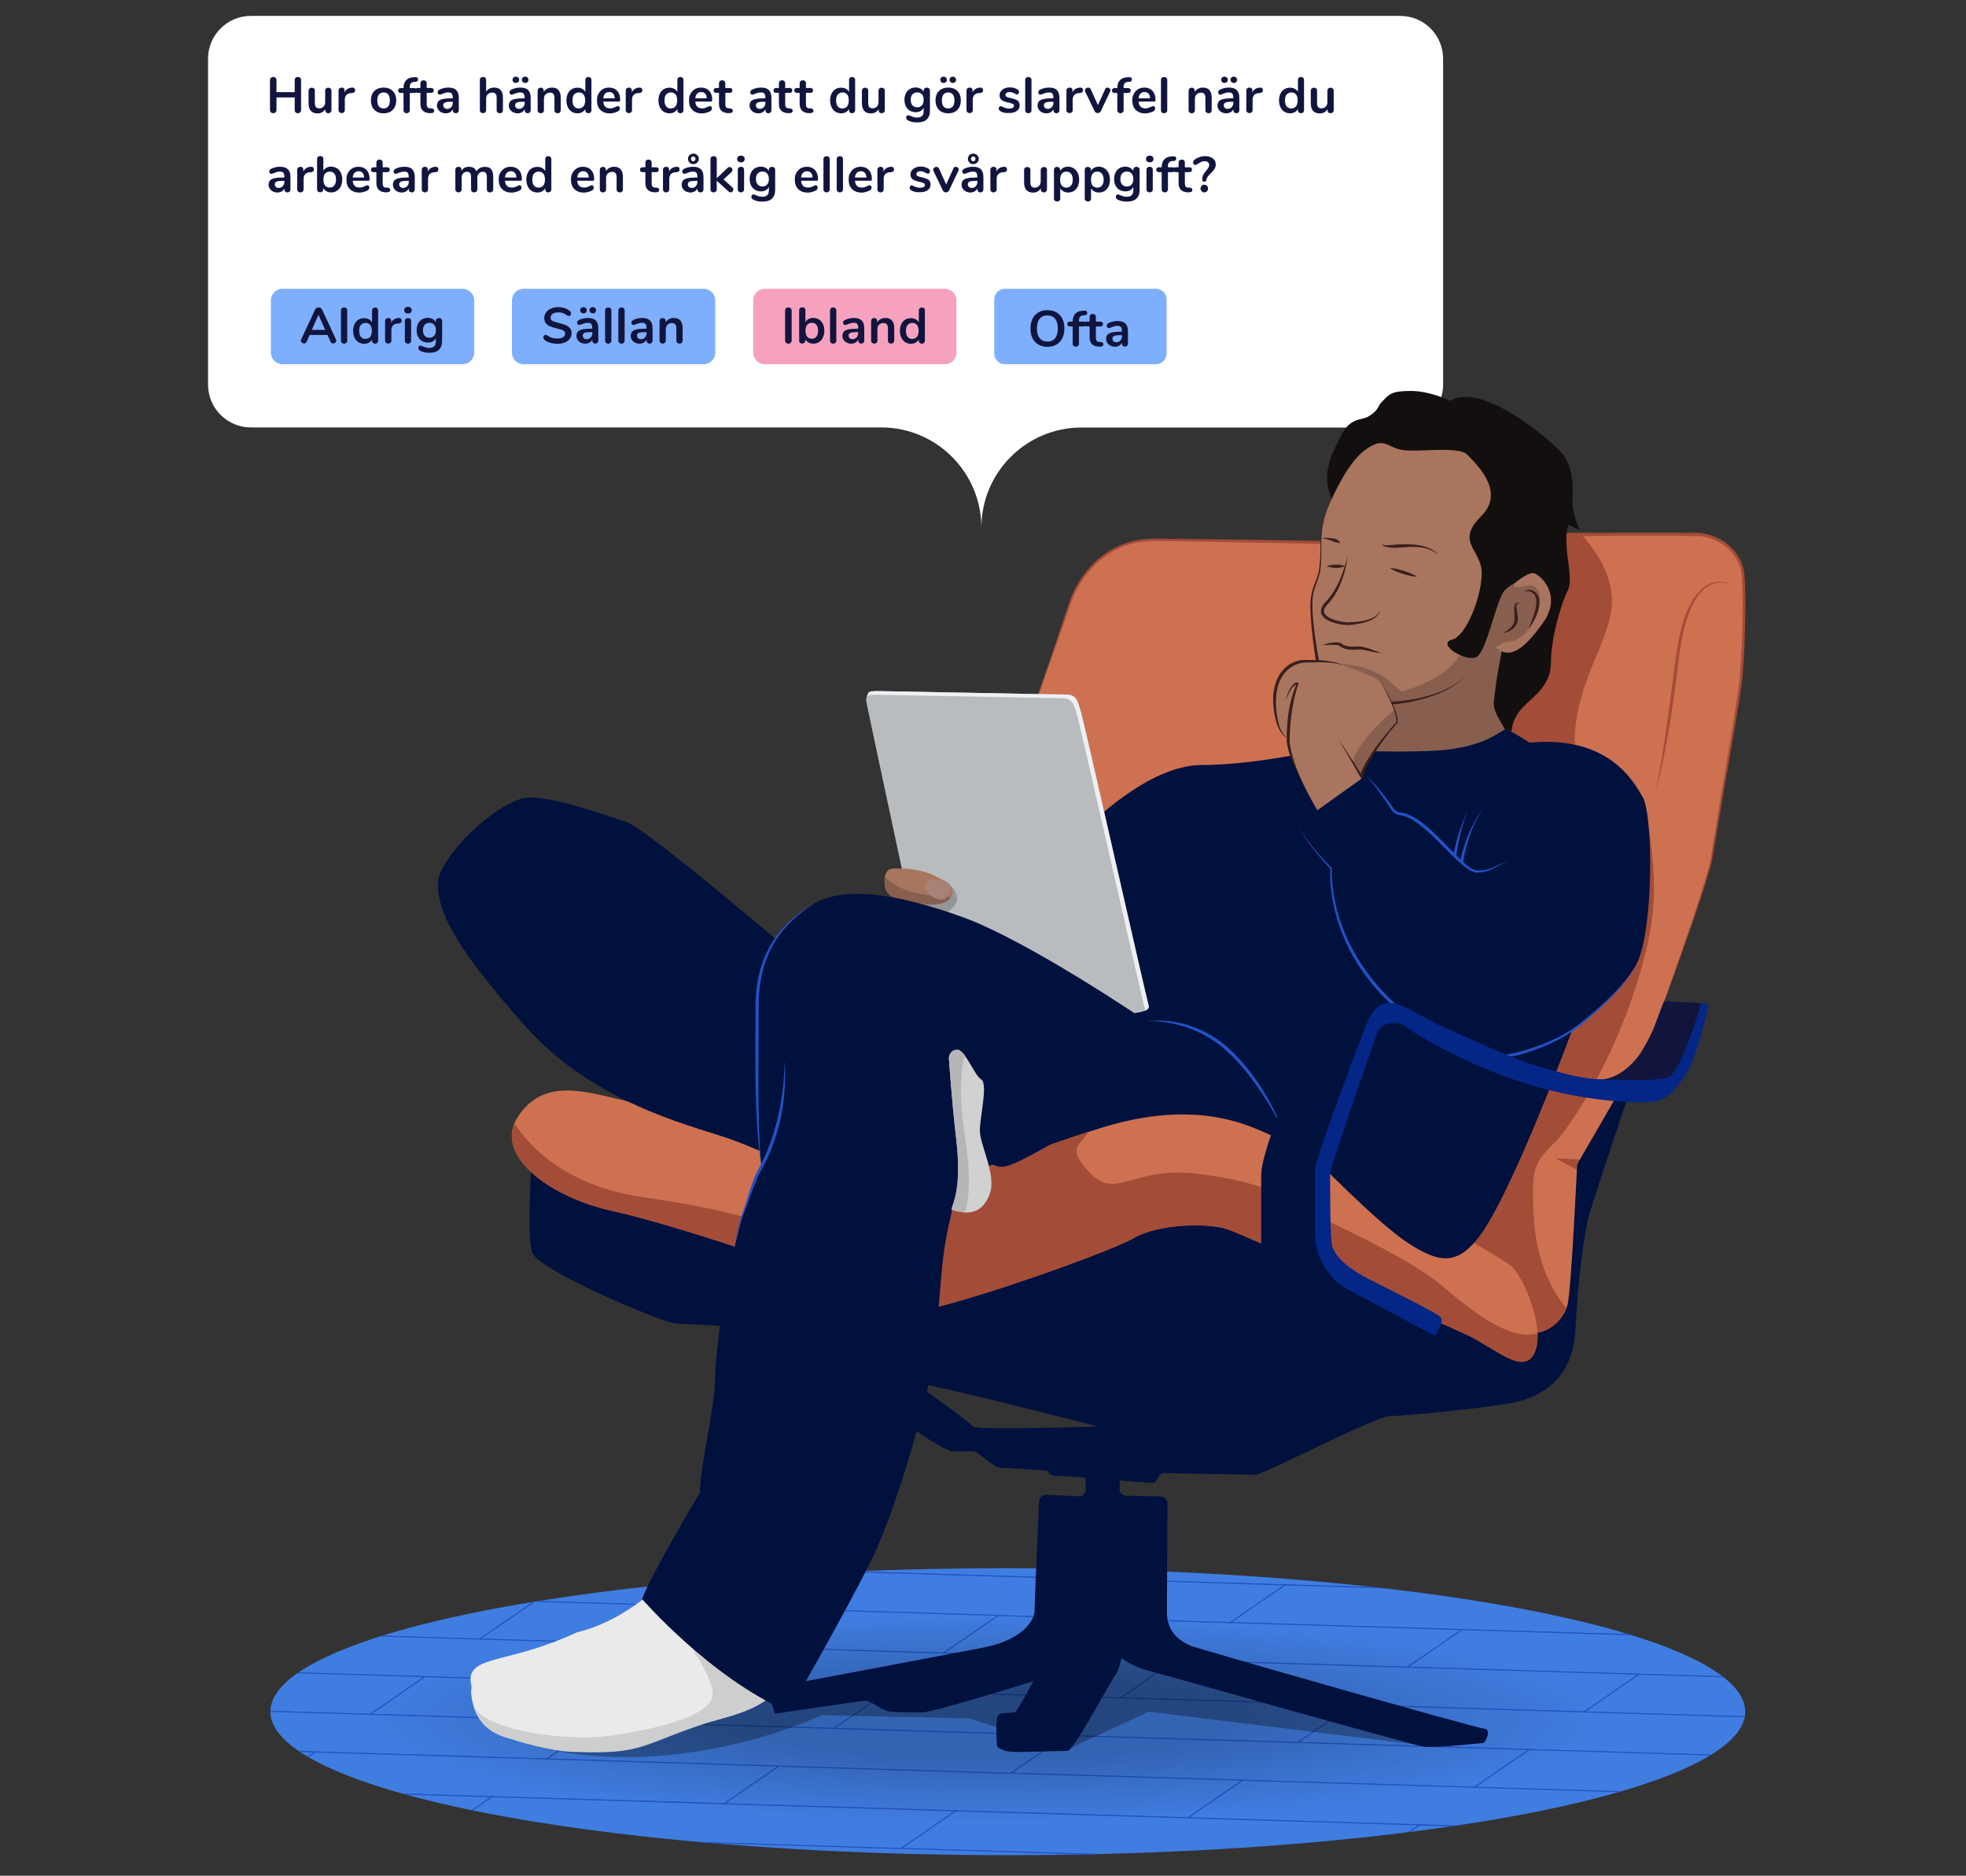 <?xml version="1.0" encoding="UTF-8"?><svg id="Layer_1" xmlns="http://www.w3.org/2000/svg" version="1.1" xmlns:xlink="http://www.w3.org/1999/xlink" viewBox="0 0 1942 1852.4"><rect x="0" y="0" width="1942" height="1852.4" fill="#333333" stroke="none"/><!--Generator: Adobe Illustrator 29.1.0, SVG Export Plug-In . SVG Version: 2.1.0 Build 142)--><defs><style>.st0 {
        clip-path: url(#clippath-4);
      }

      .st1 {
        fill: #885f4f;
      }

      .st2 {
        fill: #a78276;
      }

      .st3 {
        fill: #a34c38;
      }

      .st4 {
        fill: #939596;
      }

      .st5 {
        fill: #b9bcbf;
      }

      .st6 {
        fill: #00113e;
      }

      .st7 {
        fill: #b6b6b7;
      }

      .st8 {
        fill: #fff;
      }

      .st9 {
        fill: #cecece;
      }

      .st10 {
        fill: none;
      }

      .st11 {
        fill: url(#radial-gradient);
      }

      .st12 {
        clip-path: url(#clippath-1);
      }

      .st13 {
        fill: #ce7151;
      }

      .st14 {
        fill: #7eafff;
      }

      .st15 {
        fill: #3a1f1e;
      }

      .st16 {
        fill: #f6a2bf;
      }

      .st17 {
        fill: #11153e;
      }

      .st18 {
        clip-path: url(#clippath-3);
      }

      .st19 {
        fill: #2253c4;
      }

      .st20 {
        fill: #032687;
      }

      .st21 {
        fill: #a9755e;
      }

      .st22 {
        fill: #130f0f;
      }

      .st23 {
        isolation: isolate;
        opacity: .3;
      }

      .st24 {
        fill: #407de1;
        stroke: #2253c4;
        stroke-miterlimit: 10;
      }

      .st25 {
        clip-path: url(#clippath-2);
      }

      .st26 {
        fill: #eaeaea;
      }

      .st27 {
        fill: #d1d1d1;
      }

      .st28 {
        clip-path: url(#clippath);
      }

      .st29 {
        fill: #eef0f3;
      }</style><clipPath id="clippath"><ellipse class="st10" cx="995.5" cy="1690.4" rx="728.4" ry="141.7"/></clipPath><radialGradient id="radial-gradient" cx="604.9" cy="17645" fx="604.9" fy="17645" r="1021" gradientTransform="translate(612.1 3462.7) scale(.6 -.1)" gradientUnits="userSpaceOnUse"><stop offset=".4" stop-color="#000" stop-opacity=".2"/><stop offset="1" stop-color="#000" stop-opacity="0"/></radialGradient><clipPath id="clippath-1"><path class="st10" d="M1022.6,697.3s28.4-83.2,33.8-100.9,29.5-63.3,82.6-63.3,332.5,5.9,332.5,5.9l65.1-11.3h138.2c12.9,0,34.1,26.3,43.4,35.6s4.3,91,0,119.4-24.1,142.6-27.3,164.1-49.3,150.7-57.9,170c-8.6,19.3-75.2,133-75.2,133,0,0-5.8,124.4-9.5,138.9s-20.9,32.2-41.8,26.8c-21.2-5.4-483.9-618.2-483.9-618.2h0Z"/></clipPath><clipPath id="clippath-2"><path class="st10" d="M1022.6,697.3s28.4-83.2,33.8-100.9,29.5-63.3,82.6-63.3,332.5,5.9,332.5,5.9l65.1-11.3h138.2c12.9,0,34.1,26.3,43.4,35.6s4.3,91,0,119.4-24.1,142.6-27.3,164.1-49.3,150.7-57.9,170c-8.6,19.3-75.2,133-75.2,133,0,0-5.8,124.4-9.5,138.9s-20.9,32.2-41.8,26.8c-21.2-5.4-483.9-618.2-483.9-618.2h0Z"/></clipPath><clipPath id="clippath-3"><path class="st10" d="M898.7,1295.6c30,0,195.2-57.9,220.9-72.8,25.7-14.9,75.1-15.1,93.3-8.7s208.1,91.2,235.9,104c27.9,12.9,56.8,41.8,67.3,17.1,10.4-24.7-11.3-73-22-83.8-10.7-10.7-211.5-123.1-265.1-141.1s-105.1-7.8-143.7,4.3c-38.6,12.1-96.5,32.9-124.5,42.6l-47,8.6-152.3-24.7s-106.2-45-146.9-54.7c-40.8-9.7-78.3-20.8-103,16.4-24.7,37.2,30,79.2,93.3,93.1s181.2,55.5,181.2,55.5l112.6,44.2h0Z"/></clipPath><clipPath id="clippath-4"><path class="st10" d="M898.7,1295.6c30,0,195.2-57.9,220.9-72.8,25.7-14.9,75.1-15.1,93.3-8.7s208.1,91.2,235.9,104c27.9,12.9,56.8,41.8,67.3,17.1,10.4-24.7-11.3-73-22-83.8-10.7-10.7-211.5-123.1-265.1-141.1s-105.1-7.8-143.7,4.3c-38.6,12.1-96.5,32.9-124.5,42.6l-47,8.6-152.3-24.7s-106.2-45-146.9-54.7c-40.8-9.7-78.3-20.8-103,16.4-24.7,37.2,30,79.2,93.3,93.1s181.2,55.5,181.2,55.5l112.6,44.2h0Z"/></clipPath></defs><g id="floor"><g id="floor-2"><g class="st28"><g><polygon class="st24" points="1757.1 1230.4 1811.2 1193.3 2269.3 1207.2 2215.1 1244.5 1757.1 1230.4"/><polygon class="st24" points="1931.9 1274.7 1986 1237.4 2444.2 1251.4 2390 1288.6 1931.9 1274.7"/><polygon class="st24" points="1473.8 1260.8 1527.9 1223.5 1986 1237.4 1931.9 1274.7 1473.8 1260.8"/><polygon class="st24" points="1648.6 1304.8 1702.8 1267.7 2161 1281.6 2106.7 1318.8 1648.6 1304.8"/><polygon class="st24" points="1823.5 1349 1877.7 1311.8 2335.8 1325.8 2281.6 1362.9 1823.5 1349"/><polygon class="st24" points="1365.4 1335.1 1419.6 1297.9 1877.7 1311.8 1823.5 1349 1365.4 1335.1"/><polygon class="st24" points="1540.2 1379.2 1594.5 1342.1 2052.6 1356 1998.3 1393.2 1540.2 1379.2"/><polygon class="st24" points="1715.1 1423.4 1769.3 1386.3 2227.4 1400.2 2173.2 1437.3 1715.1 1423.4"/><polygon class="st24" points="1257 1409.5 1311.2 1372.2 1769.3 1386.3 1715.1 1423.4 1257 1409.5"/><polygon class="st24" points="1431.8 1453.6 1486.1 1416.4 1944.2 1430.3 1889.9 1467.6 1431.8 1453.6"/><polygon class="st24" points="1889.9 1467.6 1944.2 1430.3 2402.3 1444.2 2348 1481.5 1889.9 1467.6"/><polygon class="st24" points="1606.7 1497.8 1660.9 1460.6 2119 1474.5 2064.8 1511.7 1606.7 1497.8"/><polygon class="st24" points="1148.6 1483.9 1202.8 1446.6 1660.9 1460.6 1606.7 1497.8 1148.6 1483.9"/><polygon class="st24" points="1323.4 1527.9 1377.7 1490.8 1835.8 1504.7 1781.5 1541.9 1323.4 1527.9"/><polygon class="st24" points="1781.5 1541.9 1835.8 1504.7 2293.9 1518.6 2239.7 1555.8 1781.5 1541.9"/><polygon class="st24" points="1498.3 1572.1 1552.5 1535 2010.6 1548.9 1956.5 1586 1498.3 1572.1"/><polygon class="st24" points="1040.2 1558.2 1094.4 1521 1552.5 1535 1498.3 1572.1 1040.2 1558.2"/><polygon class="st24" points="840.9 1202.7 895 1165.5 1353.1 1179.4 1299 1216.6 840.9 1202.7"/><polygon class="st24" points="1299 1216.6 1353.1 1179.4 1811.2 1193.3 1757.1 1230.4 1299 1216.6"/><polygon class="st24" points="1015.7 1246.9 1069.9 1209.6 1527.9 1223.5 1473.8 1260.8 1015.7 1246.9"/><polygon class="st24" points="557.6 1233 611.8 1195.7 1069.9 1209.6 1015.7 1246.9 557.6 1233"/><polygon class="st24" points="732.5 1277 786.6 1239.9 1244.7 1253.8 1190.6 1290.9 732.5 1277"/><polygon class="st24" points="1190.6 1290.9 1244.7 1253.8 1702.8 1267.7 1648.6 1304.8 1190.6 1290.9"/><polygon class="st24" points="907.3 1321.2 961.5 1284 1419.6 1297.9 1365.4 1335.1 907.3 1321.2"/><polygon class="st24" points="449.2 1307.3 503.4 1270.1 961.5 1284 907.3 1321.2 449.2 1307.3"/><polygon class="st24" points="624.1 1351.4 678.2 1314.3 1136.3 1328.2 1082.2 1365.3 624.1 1351.4"/><polygon class="st24" points="1082.2 1365.3 1136.3 1328.2 1594.5 1342.1 1540.2 1379.2 1082.2 1365.3"/><polygon class="st24" points="798.9 1395.6 853.2 1358.3 1311.2 1372.2 1257 1409.5 798.9 1395.6"/><polygon class="st24" points="340.8 1381.7 395 1344.4 853.2 1358.3 798.9 1395.6 340.8 1381.7"/><polygon class="st24" points="515.7 1425.8 569.9 1388.7 1028 1402.5 973.8 1439.7 515.7 1425.8"/><polygon class="st24" points="973.8 1439.7 1028 1402.5 1486.1 1416.4 1431.8 1453.6 973.8 1439.7"/><polygon class="st24" points="690.5 1470 744.8 1432.7 1202.8 1446.6 1148.6 1483.9 690.5 1470"/><polygon class="st24" points="232.4 1456.1 286.7 1418.8 744.8 1432.7 690.5 1470 232.4 1456.1"/><polygon class="st24" points="407.2 1500.1 461.5 1463 919.6 1476.9 865.3 1514 407.2 1500.1"/><polygon class="st24" points="865.3 1514 919.6 1476.9 1377.7 1490.8 1323.4 1527.9 865.3 1514"/><polygon class="st24" points="582.1 1544.3 636.3 1507.1 1094.4 1521 1040.2 1558.2 582.1 1544.3"/><polygon class="st24" points="124 1530.4 178.3 1493.2 636.3 1507.1 582.1 1544.3 124 1530.4"/><polygon class="st24" points="1215 1602.4 1269.3 1565.2 1727.4 1579.1 1673.2 1616.3 1215 1602.4"/><polygon class="st24" points="1673.2 1616.3 1727.4 1579.1 2185.4 1593 2131.3 1630.2 1673.2 1616.3"/><polygon class="st24" points="1390 1646.5 1444.1 1609.4 1902.2 1623.3 1848.1 1660.4 1390 1646.5"/><polygon class="st24" points="931.8 1632.6 986 1595.3 1444.1 1609.4 1390 1646.5 931.8 1632.6"/><polygon class="st24" points="1106.7 1676.8 1160.9 1639.5 1619 1653.4 1564.8 1690.7 1106.7 1676.8"/><polygon class="st24" points="1564.8 1690.7 1619 1653.4 2077.1 1667.3 2022.9 1704.6 1564.8 1690.7"/><polygon class="st24" points="1281.6 1720.9 1335.7 1683.7 1793.8 1697.6 1739.7 1734.8 1281.6 1720.9"/><polygon class="st24" points="823.5 1707 877.6 1669.7 1335.7 1683.7 1281.6 1720.9 823.5 1707"/><polygon class="st24" points="998.3 1751.2 1052.5 1713.9 1510.6 1727.8 1456.4 1765.1 998.3 1751.2"/><polygon class="st24" points="1456.4 1765.1 1510.6 1727.8 1968.6 1741.7 1914.5 1779 1456.4 1765.1"/><polygon class="st24" points="1173.2 1795.2 1227.3 1758.1 1685.4 1772 1631.2 1809.1 1173.2 1795.2"/><polygon class="st24" points="715.1 1781.3 769.2 1744.1 1227.3 1758.1 1173.2 1795.2 715.1 1781.3"/><polygon class="st24" points="889.9 1825.5 944.1 1788.3 1402.2 1802.2 1348 1839.4 889.9 1825.5"/><polygon class="st24" points="1348 1839.4 1402.2 1802.2 1860.2 1816.1 1806.1 1853.3 1348 1839.4"/><polygon class="st24" points="1064.8 1869.6 1118.9 1832.5 1577 1846.4 1522.8 1883.5 1064.8 1869.6"/><polygon class="st24" points="606.7 1855.7 660.8 1818.4 1118.9 1832.5 1064.8 1869.6 606.7 1855.7"/><polygon class="st24" points="298.9 1574.5 353.1 1537.4 811.2 1551.3 756.9 1588.4 298.9 1574.5"/><polygon class="st24" points="756.9 1588.4 811.2 1551.3 1269.3 1565.2 1215 1602.4 756.9 1588.4"/><polygon class="st24" points="473.7 1618.7 527.9 1581.4 986 1595.3 931.8 1632.6 473.7 1618.7"/><polygon class="st24" points="15.6 1604.8 69.8 1567.6 527.9 1581.4 473.7 1618.7 15.6 1604.8"/><polygon class="st24" points="190.4 1648.9 244.7 1611.8 702.8 1625.6 648.6 1662.8 190.4 1648.9"/><polygon class="st24" points="648.6 1662.8 702.8 1625.6 1160.9 1639.5 1106.7 1676.8 648.6 1662.8"/><polygon class="st24" points="365.4 1693.1 419.5 1655.8 877.6 1669.7 823.5 1707 365.4 1693.1"/><polygon class="st24" points="-92.8 1679.2 -38.5 1641.9 419.5 1655.8 365.4 1693.1 -92.8 1679.2"/><polygon class="st24" points="82.1 1723.2 136.3 1686.1 594.4 1700 540.2 1737.1 82.1 1723.2"/><polygon class="st24" points="540.2 1737.1 594.4 1700 1052.5 1713.9 998.3 1751.2 540.2 1737.1"/><polygon class="st24" points="257 1767.4 311.1 1730.2 769.2 1744.1 715.1 1781.3 257 1767.4"/><polygon class="st24" points="-201.1 1753.5 -147 1716.3 311.1 1730.2 257 1767.4 -201.1 1753.5"/><polygon class="st24" points="-26.3 1797.6 27.9 1760.5 486 1774.4 431.8 1811.5 -26.3 1797.6"/><polygon class="st24" points="431.8 1811.5 486 1774.4 944.1 1788.3 889.9 1825.5 431.8 1811.5"/><polygon class="st24" points="148.6 1841.8 202.7 1804.5 660.8 1818.4 606.7 1855.7 148.6 1841.8"/><polygon class="st24" points="-309.5 1827.9 -255.4 1790.7 202.7 1804.5 148.6 1841.8 -309.5 1827.9"/><polygon class="st24" points="-134.7 1872 -80.5 1834.8 377.6 1848.8 323.4 1885.9 -134.7 1872"/><polygon class="st24" points="323.4 1885.9 377.6 1848.8 835.7 1862.6 781.5 1899.9 323.4 1885.9"/></g></g></g><g id="shadow"><path id="shadow-2" class="st23" d="M1417.7,1725.1l-283-34.7-80.3,37.3-97.3-30.7-145.5-3.1s-142.7,68.5-288.6,29.2c-46.7-12.6,187.6-47.4,187.6-47.4l390.4-52,316.7,101.4h0Z"/><ellipse id="shadow-3" class="st11" cx="1012.4" cy="1696.9" rx="697.2" ry="134.2"/></g></g><g id="bubble"><path class="st8" d="M870.4,422.1H247.8c-23.3,0-42.3-18.9-42.3-42.3V58c0-23.3,18.9-42.3,42.3-42.3h1135.4c23.3,0,42.3,18.9,42.3,42.3v321.9c0,23.3-18.9,42.3-42.3,42.3h-314.8c-54.7,0-99,44.3-99,99h0c0-54.7-44.4-99.1-99-99.1h0Z"/><path class="st14" d="M457,359.7h-178c-6.3,0-11.4-5.1-11.4-11.4v-51.7c0-6.3,5.1-11.4,11.4-11.4h178c6.3,0,11.4,5.1,11.4,11.4v51.7c0,6.3-5.1,11.4-11.4,11.4Z"/><path class="st14" d="M1141.9,359.7h-149.3c-5.8,0-10.5-4.7-10.5-10.5v-53.5c0-5.8,4.7-10.5,10.5-10.5h149.3c5.8,0,10.5,4.7,10.5,10.5v53.5c0,5.8-4.8,10.5-10.5,10.5Z"/><path class="st14" d="M695.1,359.7h-178c-6.3,0-11.4-5.1-11.4-11.4v-51.7c0-6.3,5.1-11.4,11.4-11.4h178c6.3,0,11.4,5.1,11.4,11.4v51.7c0,6.3-5.1,11.4-11.4,11.4Z"/><path class="st16" d="M933.4,359.7h-178c-6.3,0-11.4-5.1-11.4-11.4v-51.7c0-6.3,5.1-11.4,11.4-11.4h178c6.3,0,11.4,5.1,11.4,11.4v51.7c0,6.3-5.1,11.4-11.4,11.4Z"/><g><path class="st17" d="M776.4,338.5c-.6-.6-.9-1.4-.9-2.4v-29.3c0-1,.3-1.7.9-2.3.6-.6,1.4-.9,2.3-.9s1.8.3,2.4.9c.6.6.9,1.4.9,2.3v29.3c0,1-.3,1.8-.9,2.4-.6.6-1.4.9-2.4.9s-1.7-.3-2.3-.9Z"/><path class="st17" d="M809.1,315.6c1.6,1,2.9,2.5,3.8,4.4s1.4,4.1,1.4,6.6-.5,4.8-1.4,6.7c-.9,2-2.2,3.5-3.9,4.5-1.6,1.1-3.5,1.6-5.6,1.6s-3.3-.4-4.7-1.1c-1.4-.8-2.4-1.8-3.2-3.2v1.2c0,.9-.3,1.6-.9,2.2-.6.5-1.3.8-2.2.8s-1.7-.3-2.2-.8-.8-1.2-.8-2.2v-29.9c0-.9.3-1.6.9-2.1.6-.5,1.3-.8,2.3-.8s1.7.2,2.2.8c.6.5.8,1.2.8,2v11.8c.7-1.3,1.8-2.4,3.2-3.1s2.9-1.1,4.6-1.1c2.2.1,4.1.6,5.7,1.7h0ZM806.4,332.5c1.1-1.4,1.7-3.4,1.7-5.9s-.5-4.4-1.6-5.8c-1.1-1.3-2.6-2-4.6-2s-3.5.7-4.6,2-1.6,3.3-1.6,5.8.5,4.5,1.6,5.9,2.6,2,4.6,2c1.9.1,3.4-.6,4.5-2h0Z"/><path class="st17" d="M820.8,338.6c-.6-.5-.9-1.3-.9-2.2v-29.8c0-1,.3-1.7.9-2.2s1.3-.8,2.2-.8,1.7.2,2.2.8c.6.5.9,1.2.9,2.2v29.8c0,1-.3,1.7-.9,2.2s-1.3.8-2.2.8-1.7-.3-2.2-.8Z"/><path class="st17" d="M851.2,316.5c1.7,1.7,2.5,4.2,2.5,7.7v12.2c0,.9-.3,1.6-.8,2.1s-1.3.8-2.2.8-1.6-.3-2.1-.8c-.6-.5-.8-1.2-.8-2.1v-1.1c-.6,1.3-1.5,2.3-2.7,3s-2.6,1.1-4.2,1.1-3.1-.3-4.5-1-2.4-1.6-3.1-2.8c-.8-1.2-1.2-2.5-1.2-3.9s.5-3.2,1.4-4.2,2.4-1.8,4.5-2.2c2.1-.5,4.9-.7,8.5-.7h1.2v-1.1c0-1.6-.4-2.8-1-3.6-.7-.8-1.8-1.1-3.4-1.1s-2,.1-3,.4-2.2.7-3.5,1.2c-.9.4-1.5.6-1.9.6-.6,0-1.1-.2-1.5-.6s-.6-1-.6-1.7,0-1.1.4-1.5.8-.8,1.4-1.2c1.2-.6,2.6-1.1,4.2-1.5s3.2-.5,4.8-.5c3.4,0,5.9.9,7.6,2.5h0ZM846.1,333.3c1-1.1,1.6-2.6,1.6-4.3v-1h-.9c-2.2,0-4,.1-5.2.3-1.2.2-2.1.6-2.6,1.1s-.8,1.2-.8,2,.4,1.9,1.1,2.6c.8.7,1.7,1,2.8,1,1.6,0,3-.6,4-1.7h0Z"/><path class="st17" d="M881.1,316.5c1.4,1.7,2.2,4.2,2.2,7.5v12.3c0,.9-.3,1.7-.8,2.2s-1.3.8-2.3.8-1.7-.3-2.3-.8-.8-1.3-.8-2.2v-11.9c0-1.9-.4-3.3-1.1-4.1-.7-.9-1.8-1.3-3.4-1.3s-3.2.6-4.3,1.7-1.6,2.6-1.6,4.5v11.1c0,.9-.3,1.7-.8,2.2-.6.5-1.3.8-2.3.8s-1.7-.3-2.3-.8-.8-1.3-.8-2.2v-19.3c0-.9.3-1.6.8-2.1.6-.5,1.3-.8,2.3-.8s1.6.3,2.1.8.8,1.2.8,2v1.4c.8-1.4,2-2.4,3.4-3.2,1.4-.7,3-1.1,4.8-1.1,2.8,0,5,.9,6.4,2.5h0Z"/><path class="st17" d="M912.7,304.4c.6.5.9,1.2.9,2.1v29.9c0,.9-.3,1.6-.8,2.2-.6.5-1.3.8-2.2.8s-1.7-.3-2.2-.8c-.6-.5-.8-1.2-.8-2.2v-1.2c-.7,1.4-1.8,2.4-3.2,3.2s-3,1.1-4.7,1.1-4-.5-5.6-1.6c-1.7-1.1-2.9-2.6-3.8-4.5s-1.4-4.2-1.4-6.7.5-4.8,1.4-6.6c.9-1.9,2.2-3.4,3.8-4.4s3.5-1.5,5.7-1.5,3.3.4,4.7,1.1,2.4,1.8,3.1,3.1v-11.9c0-.8.3-1.5.8-2s1.3-.8,2.2-.8c.8-.1,1.5,0,2.1.7h0ZM905.8,332.6c1.1-1.4,1.6-3.3,1.6-5.9s-.5-4.5-1.6-5.8c-1.1-1.4-2.6-2-4.6-2s-3.5.7-4.7,2c-1.1,1.3-1.6,3.2-1.6,5.8s.5,4.5,1.6,5.9,2.6,2.1,4.6,2.1c2.1-.1,3.6-.8,4.7-2.1Z"/></g><g><path class="st17" d="M332.1,336.5c0,.8-.3,1.4-.9,1.9s-1.3.8-2.1.8-1-.1-1.5-.4-.8-.7-1.1-1.3l-3-6.7h-17.6l-3,6.7c-.3.6-.6,1-1.1,1.3s-1,.4-1.5.4c-.8,0-1.5-.3-2.1-.8s-1-1.2-1-1.9.1-.9.3-1.3l13.8-29.6c.3-.7.8-1.2,1.4-1.5.6-.4,1.3-.5,2-.5s1.4.2,2,.5c.6.4,1.1.9,1.4,1.5l13.8,29.6c.1.4.2.9.2,1.3h0ZM308,325.8h13.2l-6.6-14.9-6.6,14.9Z"/><path class="st17" d="M337.7,338.6c-.6-.5-.9-1.3-.9-2.2v-29.8c0-1,.3-1.7.9-2.2s1.3-.8,2.2-.8,1.7.2,2.2.8c.6.5.9,1.2.9,2.2v29.8c0,1-.3,1.7-.9,2.2s-1.3.8-2.2.8-1.7-.3-2.2-.8Z"/><path class="st17" d="M372.6,304.4c.6.5.9,1.2.9,2.1v29.9c0,.9-.3,1.6-.8,2.2-.6.5-1.3.8-2.2.8s-1.7-.3-2.2-.8c-.6-.5-.8-1.2-.8-2.2v-1.2c-.7,1.4-1.8,2.4-3.2,3.2s-3,1.1-4.7,1.1-4-.5-5.6-1.6c-1.7-1.1-2.9-2.6-3.8-4.5s-1.4-4.2-1.4-6.7.5-4.8,1.4-6.6c.9-1.9,2.2-3.4,3.8-4.4s3.5-1.5,5.7-1.5,3.3.4,4.7,1.1,2.4,1.8,3.1,3.1v-11.9c0-.8.3-1.5.8-2s1.3-.8,2.2-.8c.7-.1,1.5,0,2.1.7h0ZM365.7,332.6c1.1-1.4,1.6-3.3,1.6-5.9s-.5-4.5-1.6-5.8c-1.1-1.4-2.6-2-4.6-2s-3.5.7-4.7,2c-1.1,1.3-1.6,3.2-1.6,5.8s.5,4.5,1.6,5.9,2.6,2.1,4.6,2.1c2-.1,3.6-.8,4.7-2.1Z"/><path class="st17" d="M396,314.7c.5.4.8,1.1.8,1.9s-.2,1.6-.7,2c-.4.4-1.2.7-2.3.9h-1.5c-2,.3-3.4,1-4.3,2.1s-1.4,2.6-1.4,4.2v10.5c0,1-.3,1.7-.9,2.2s-1.3.8-2.2.8-1.6-.3-2.2-.8-.9-1.3-.9-2.2v-19.3c0-.9.3-1.7.9-2.2s1.3-.8,2.2-.8,1.6.2,2.1.7.8,1.2.8,2.1v2c.6-1.5,1.6-2.6,2.8-3.4s2.6-1.2,4.2-1.4h.7c.7,0,1.4.2,1.9.7h0Z"/><path class="st17" d="M400.3,308.7c-.7-.6-1-1.4-1-2.4s.3-1.8,1-2.4,1.6-.9,2.7-.9,2,.3,2.7.9,1,1.4,1,2.4-.3,1.8-1,2.4-1.6.9-2.7.9-2.1-.2-2.7-.9ZM400.8,338.6c-.6-.5-.9-1.3-.9-2.2v-19.3c0-1,.3-1.7.9-2.2s1.3-.8,2.2-.8,1.7.2,2.2.8c.6.5.9,1.2.9,2.2v19.3c0,1-.3,1.7-.9,2.2s-1.3.8-2.2.8-1.7-.3-2.2-.8Z"/><path class="st17" d="M435.9,314.9c.6.5.8,1.2.8,2.1v19.8c0,3.8-1.1,6.7-3.2,8.7s-5.3,2.9-9.4,2.9-6.7-.7-9.1-2c-1.2-.7-1.8-1.6-1.8-2.6s.2-1.3.5-1.8c.4-.4.8-.7,1.4-.7s.7.1,1.1.2.9.3,1.3.5c1.2.5,2.3.9,3.2,1.2.9.3,2,.4,3.3.4,4.4,0,6.5-2.1,6.5-6.4v-3.2c-.7,1.4-1.8,2.4-3.2,3.2-1.4.8-3,1.1-4.8,1.1s-4-.5-5.7-1.5c-1.6-1-2.9-2.4-3.9-4.3-.9-1.8-1.4-4-1.4-6.4s.5-4.5,1.4-6.4,2.2-3.3,3.9-4.3,3.6-1.5,5.7-1.5,3.4.4,4.8,1.1c1.4.8,2.5,1.8,3.2,3.2v-1.2c0-.9.3-1.6.9-2.1s1.3-.8,2.2-.8,1.8.3,2.3.8h0ZM428.9,331.6c1.1-1.3,1.7-3.1,1.7-5.4s-.6-4.1-1.7-5.4-2.7-2-4.7-2-3.5.7-4.7,2-1.7,3.1-1.7,5.4.6,4.1,1.7,5.4,2.7,2,4.7,2c2-.1,3.6-.7,4.7-2Z"/></g><g><path class="st17" d="M543.5,338.5c-2.3-.7-4.1-1.6-5.6-2.8-.8-.6-1.2-1.4-1.2-2.4s.2-1.3.6-1.8.9-.8,1.5-.8,1.3.2,2.1.7c1.4,1,2.9,1.8,4.5,2.2,1.6.5,3.3.7,5.2.7s4.3-.4,5.6-1.3,2-2.1,2-3.7-.6-2.2-1.8-2.9c-1.2-.7-3.2-1.3-6.1-2-2.9-.6-5.3-1.4-7.2-2.2-1.8-.8-3.2-1.9-4.1-3.2-.9-1.3-1.4-3-1.4-5s.6-3.9,1.8-5.5,2.8-2.9,4.9-3.8,4.4-1.4,7-1.4c4.8,0,8.6,1.3,11.6,3.8.4.4.7.7.9,1.1s.3.8.3,1.3-.2,1.3-.6,1.8-.9.8-1.5.8-.6-.1-.9-.1c-.3-.1-.7-.3-1.1-.6-1.4-1-2.7-1.7-4-2.2s-2.9-.7-4.7-.7-4.1.5-5.4,1.4-2,2.2-2,3.8.6,2.4,1.8,3.1,3.2,1.4,6,2.1c3,.7,5.4,1.4,7.2,2.2,1.8.8,3.3,1.9,4.2,3.1,1,1.3,1.5,2.8,1.5,4.8s-.6,3.9-1.7,5.5c-1.2,1.6-2.8,2.8-4.9,3.7s-4.5,1.3-7.2,1.3-5-.3-7.3-1h0Z"/><path class="st17" d="M588.5,316.5c1.7,1.7,2.5,4.2,2.5,7.7v12.2c0,.9-.3,1.6-.8,2.1s-1.3.8-2.2.8-1.6-.3-2.1-.8c-.6-.5-.8-1.2-.8-2.1v-1.1c-.6,1.3-1.5,2.3-2.7,3s-2.6,1.1-4.2,1.1-3.1-.3-4.5-1-2.4-1.6-3.1-2.8c-.8-1.2-1.2-2.5-1.2-3.9s.5-3.2,1.4-4.2,2.4-1.8,4.5-2.2c2.1-.5,4.9-.7,8.5-.7h1.2v-1.1c0-1.6-.4-2.8-1-3.6-.7-.8-1.8-1.1-3.4-1.1s-2,.1-3,.4-2.2.7-3.5,1.2c-.9.4-1.5.6-1.9.6-.6,0-1.1-.2-1.5-.6s-.6-1-.6-1.7,0-1.1.4-1.5c.3-.4.8-.8,1.4-1.2,1.2-.6,2.6-1.1,4.2-1.5,1.6-.4,3.2-.5,4.8-.5,3.5,0,6,.9,7.6,2.5h0ZM574,308.6c-.6-.6-.9-1.3-.9-2.2s.3-1.7.9-2.2c.6-.6,1.4-.9,2.3-.9s1.8.3,2.4.9c.6.6.9,1.3.9,2.2s-.3,1.7-.9,2.2c-.6.6-1.4.9-2.4.9s-1.7-.4-2.3-.9ZM583.5,333.3c1-1.1,1.6-2.6,1.6-4.3v-1h-.9c-2.2,0-4,.1-5.2.3-1.2.2-2.1.6-2.6,1.1s-.8,1.2-.8,2,.4,1.9,1.1,2.6c.8.7,1.7,1,2.8,1,1.6,0,2.9-.6,4-1.7h0ZM583.2,308.6c-.6-.6-.9-1.3-.9-2.2s.3-1.7.9-2.2c.6-.6,1.4-.9,2.4-.9s1.7.3,2.3.9.9,1.3.9,2.2-.3,1.7-.9,2.2c-.6.6-1.4.9-2.3.9-1-.1-1.8-.4-2.4-.9Z"/><path class="st17" d="M598.6,338.6c-.6-.5-.9-1.3-.9-2.2v-29.8c0-1,.3-1.7.9-2.2.6-.5,1.3-.8,2.2-.8s1.7.2,2.2.8c.6.5.9,1.2.9,2.2v29.8c0,1-.3,1.7-.9,2.2-.6.5-1.3.8-2.2.8s-1.6-.3-2.2-.8Z"/><path class="st17" d="M611.7,338.6c-.6-.5-.9-1.3-.9-2.2v-29.8c0-1,.3-1.7.9-2.2.6-.5,1.3-.8,2.2-.8s1.7.2,2.2.8c.6.5.9,1.2.9,2.2v29.8c0,1-.3,1.7-.9,2.2-.6.5-1.3.8-2.2.8s-1.6-.3-2.2-.8Z"/><path class="st17" d="M642.1,316.5c1.7,1.7,2.5,4.2,2.5,7.7v12.2c0,.9-.3,1.6-.8,2.1s-1.3.8-2.2.8-1.6-.3-2.1-.8c-.6-.5-.8-1.2-.8-2.1v-1.1c-.6,1.3-1.5,2.3-2.7,3s-2.6,1.1-4.2,1.1-3.1-.3-4.5-1-2.4-1.6-3.1-2.8c-.8-1.2-1.2-2.5-1.2-3.9s.5-3.2,1.4-4.2,2.4-1.8,4.5-2.2c2.1-.5,4.9-.7,8.5-.7h1.2v-1.1c0-1.6-.4-2.8-1-3.6-.7-.8-1.8-1.1-3.4-1.1s-2,.1-3,.4-2.2.7-3.5,1.2c-.9.4-1.5.6-1.9.6-.6,0-1.1-.2-1.5-.6s-.6-1-.6-1.7,0-1.1.4-1.5c.3-.4.8-.8,1.4-1.2,1.2-.6,2.6-1.1,4.2-1.5,1.6-.4,3.2-.5,4.8-.5,3.5,0,6,.9,7.6,2.5h0ZM637.1,333.3c1-1.1,1.6-2.6,1.6-4.3v-1h-.9c-2.2,0-4,.1-5.2.3-1.2.2-2.1.6-2.6,1.1s-.8,1.2-.8,2,.4,1.9,1.1,2.6c.8.7,1.7,1,2.8,1,1.6,0,2.9-.6,4-1.7h0Z"/><path class="st17" d="M672.1,316.5c1.4,1.7,2.2,4.2,2.2,7.5v12.3c0,.9-.3,1.7-.8,2.2s-1.3.8-2.3.8-1.7-.3-2.3-.8-.8-1.3-.8-2.2v-11.9c0-1.9-.4-3.3-1.1-4.1-.7-.9-1.8-1.3-3.4-1.3s-3.2.6-4.3,1.7-1.6,2.6-1.6,4.5v11.1c0,.9-.3,1.7-.8,2.2-.6.5-1.3.8-2.3.8s-1.7-.3-2.3-.8-.8-1.3-.8-2.2v-19.3c0-.9.3-1.6.8-2.1.6-.5,1.3-.8,2.3-.8s1.6.3,2.1.8.8,1.2.8,2v1.4c.8-1.4,2-2.4,3.4-3.2,1.4-.7,3-1.1,4.8-1.1,2.8,0,5,.9,6.4,2.5h0Z"/></g><g><path class="st17" d="M1025.7,340.3c-2.5-1.5-4.5-3.6-5.8-6.3-1.4-2.7-2-5.9-2-9.6s.7-6.9,2-9.6c1.4-2.7,3.3-4.8,5.8-6.3s5.5-2.2,9-2.2,6.4.7,8.9,2.2,4.5,3.6,5.8,6.3c1.4,2.7,2,5.9,2,9.6s-.7,6.9-2,9.6c-1.4,2.7-3.3,4.8-5.8,6.3s-5.5,2.2-8.9,2.2-6.4-.7-9-2.2ZM1042.2,334c1.8-2.2,2.7-5.4,2.7-9.6s-.9-7.4-2.7-9.6-4.3-3.3-7.6-3.3-5.8,1.1-7.6,3.3c-1.8,2.2-2.7,5.4-2.7,9.6s.9,7.4,2.7,9.6,4.4,3.3,7.6,3.3c3.3.1,5.8-1.1,7.6-3.3Z"/><path class="st17" d="M1066.8,312.9c-.7.8-1,2-1,3.6v1.1h4.2c1.9,0,2.8.8,2.8,2.4s-.9,2.4-2.8,2.4h-4.2v17c0,1-.3,1.7-.9,2.2s-1.3.8-2.2.8-1.6-.2-2.2-.8c-.6-.5-.9-1.2-.9-2.2v-17h-2.5c-1.9,0-2.8-.8-2.8-2.4s.9-2.4,2.8-2.4h2.5v-.3c0-3.1.8-5.6,2.5-7.4s4-2.8,7-3h1.3c1.3-.2,2.3-.1,2.8.3s.8,1,.8,1.8c0,1.4-.8,2.2-2.4,2.4h-1.3c-1.7.2-2.8.6-3.5,1.5h0Z"/><path class="st17" d="M1089.9,340c0,.8-.3,1.4-1,1.8-.6.4-1.6.6-2.8.5h-1.4c-5.6-.5-8.4-3.5-8.4-9.1v-10.9h-2.5c-.9,0-1.6-.2-2.1-.6s-.7-1-.7-1.8.2-1.4.7-1.8,1.2-.6,2.1-.6h2.5v-4.5c0-.9.3-1.6.8-2.2.6-.5,1.3-.8,2.3-.8s1.7.3,2.2.8c.6.5.9,1.2.9,2.2v4.6h4.2c.9,0,1.6.2,2.1.6s.7,1,.7,1.8-.2,1.4-.7,1.8-1.2.6-2.1.6h-4.2v11.4c0,2.5,1.1,3.8,3.4,3.9h1.4c1.8.1,2.6.9,2.6,2.3h0Z"/><path class="st17" d="M1111.7,319.5c1.7,1.7,2.5,4.2,2.5,7.7v12.2c0,.9-.3,1.6-.8,2.1s-1.3.8-2.2.8-1.6-.3-2.1-.8c-.6-.5-.8-1.2-.8-2.1v-1.1c-.6,1.3-1.5,2.3-2.7,3s-2.6,1.1-4.2,1.1-3.1-.3-4.5-1-2.4-1.6-3.1-2.8c-.8-1.2-1.2-2.5-1.2-3.9s.5-3.2,1.4-4.2,2.4-1.8,4.5-2.2c2.1-.5,4.9-.7,8.5-.7h1.2v-1.1c0-1.6-.4-2.8-1-3.6-.7-.8-1.8-1.1-3.4-1.1s-2,.1-3,.4-2.2.7-3.5,1.2c-.9.4-1.5.6-1.9.6-.6,0-1.1-.2-1.5-.6s-.6-1-.6-1.7,0-1.1.4-1.5.8-.8,1.4-1.2c1.2-.6,2.6-1.1,4.2-1.5s3.2-.5,4.8-.5c3.5,0,6,.9,7.6,2.5h0ZM1106.7,336.3c1-1.1,1.6-2.6,1.6-4.3v-1h-.9c-2.2,0-4,.1-5.2.3-1.2.2-2.1.6-2.6,1.1s-.8,1.2-.8,2,.4,1.9,1.1,2.6c.8.7,1.7,1,2.8,1,1.6,0,2.9-.6,4-1.7Z"/></g><g><path class="st17" d="M296.6,76.9c.6.6.8,1.4.8,2.3v29.3c0,1-.3,1.8-.9,2.4s-1.3.9-2.3.9-1.7-.3-2.3-.9-.8-1.4-.8-2.4v-12.3h-18v12.3c0,1-.3,1.8-.9,2.4s-1.4.9-2.3.9-1.7-.3-2.3-.9-.9-1.4-.9-2.4v-29.3c0-1,.3-1.7.9-2.3.6-.6,1.3-.9,2.3-.9s1.7.3,2.3.9.9,1.4.9,2.3v11.8h18v-11.8c0-1,.3-1.7.8-2.3.6-.6,1.3-.9,2.3-.9s1.9.3,2.4.9Z"/><path class="st17" d="M326.5,87.4c.6.5.9,1.2.9,2.1v19.4c0,.9-.3,1.6-.9,2.1s-1.3.8-2.3.8-1.6-.2-2.1-.8c-.5-.5-.8-1.2-.8-2v-1.2c-.8,1.3-1.8,2.4-3.1,3.1s-2.8,1.1-4.4,1.1c-6,0-9-3.4-9-10.1v-12.4c0-.9.3-1.6.9-2.1s1.3-.8,2.2-.8,1.7.3,2.3.8.8,1.2.8,2.1v12.4c0,1.7.4,3,1.1,3.9.7.8,1.8,1.2,3.3,1.2s3.1-.6,4.2-1.7,1.6-2.7,1.6-4.6v-11.2c0-.9.3-1.6.8-2.1.6-.5,1.3-.8,2.2-.8s1.8.3,2.3.8Z"/><path class="st17" d="M350,87.1c.5.4.8,1.1.8,1.9s-.2,1.6-.7,2c-.4.4-1.2.7-2.3.9h-1.5c-2,.3-3.4,1-4.3,2.1s-1.4,2.6-1.4,4.2v10.5c0,1-.3,1.7-.9,2.2s-1.3.8-2.2.8-1.6-.3-2.2-.8-.9-1.3-.9-2.2v-19.2c0-.9.3-1.7.9-2.2s1.3-.8,2.2-.8,1.6.2,2.1.7.8,1.2.8,2.1v2c.6-1.5,1.6-2.6,2.8-3.4s2.6-1.2,4.2-1.4h.7c.7,0,1.4.2,1.9.6Z"/><path class="st17" d="M372.3,110.4c-1.9-1-3.3-2.5-4.4-4.5-1-1.9-1.5-4.2-1.5-6.8s.5-4.8,1.5-6.7c1-1.9,2.5-3.4,4.4-4.4s4.1-1.5,6.6-1.5,4.7.5,6.6,1.5,3.3,2.5,4.4,4.4c1,1.9,1.5,4.2,1.5,6.7s-.5,4.8-1.5,6.8c-1,1.9-2.5,3.4-4.4,4.5-1.9,1-4.1,1.5-6.6,1.5s-4.7-.5-6.6-1.5ZM383.5,105.1c1.1-1.3,1.6-3.3,1.6-5.9s-.5-4.5-1.6-5.9-2.6-2-4.6-2-3.5.7-4.6,2c-1.1,1.4-1.6,3.3-1.6,5.9s.5,4.6,1.6,5.9,2.6,2,4.6,2,3.5-.7,4.6-2Z"/><path class="st17" d="M405.8,82.3c-.7.8-1,2-1,3.6v1.1h4.2c1.9,0,2.8.8,2.8,2.4s-.9,2.4-2.8,2.4h-4.2v17c0,1-.3,1.7-.9,2.2s-1.3.8-2.2.8-1.6-.2-2.2-.8c-.6-.5-.9-1.2-.9-2.2v-17h-2.5c-1.9,0-2.8-.8-2.8-2.4s.9-2.4,2.8-2.4h2.5v-.3c0-3.1.8-5.6,2.5-7.4s4-2.8,7-3h1.3c1.3-.2,2.3,0,2.8.3s.8,1,.8,1.8c0,1.4-.8,2.2-2.4,2.4h-1.3c-1.7.2-2.8.7-3.5,1.5h0Z"/><path class="st17" d="M428.9,109.4c0,.8-.3,1.4-1,1.8-.6.4-1.6.6-2.8.5h-1.4c-5.6-.5-8.4-3.5-8.4-9.1v-10.9h-2.5c-.9,0-1.6-.2-2.1-.6s-.7-1-.7-1.8.2-1.4.7-1.8,1.2-.6,2.1-.6h2.5v-4.6c0-.9.3-1.6.8-2.2.6-.5,1.3-.8,2.3-.8s1.7.3,2.2.8c.6.5.9,1.2.9,2.2v4.6h4.2c.9,0,1.6.2,2.1.6s.7,1,.7,1.8-.2,1.4-.7,1.8-1.2.6-2.1.6h-4.2v11.4c0,2.5,1.1,3.8,3.4,3.9h1.4c1.8.3,2.6,1,2.6,2.4Z"/><path class="st17" d="M450.7,89c1.7,1.7,2.5,4.2,2.5,7.7v12.2c0,.9-.3,1.6-.8,2.1s-1.3.8-2.2.8-1.6-.3-2.1-.8c-.6-.5-.8-1.2-.8-2.1v-1.1c-.6,1.3-1.5,2.3-2.7,3s-2.6,1.1-4.2,1.1-3.1-.3-4.5-1-2.4-1.6-3.1-2.8c-.8-1.2-1.2-2.5-1.2-3.9s.5-3.2,1.4-4.2,2.4-1.8,4.5-2.2c2.1-.5,4.9-.7,8.5-.7h1.2v-1.1c0-1.6-.4-2.8-1-3.6-.7-.8-1.8-1.1-3.4-1.1s-2,0-3,.4-2.2.7-3.5,1.2c-.9.4-1.5.6-1.9.6-.6,0-1.1-.2-1.5-.6s-.6-1-.6-1.7.1-1.1.4-1.5.8-.8,1.4-1.2c1.2-.6,2.6-1.1,4.2-1.5s3.2-.5,4.8-.5c3.5,0,6,.8,7.6,2.5h0ZM445.7,105.8c1-1.1,1.6-2.6,1.6-4.3v-1h-.9c-2.2,0-4,0-5.2.3-1.2.2-2.1.6-2.6,1.1s-.8,1.2-.8,2,.4,1.9,1.1,2.6c.8.7,1.7,1,2.8,1,1.6,0,2.9-.6,4-1.7Z"/><path class="st17" d="M496.8,96.5v12.3c0,.9-.3,1.7-.8,2.2s-1.3.8-2.3.8-1.7-.3-2.3-.8-.8-1.3-.8-2.2v-12.3c0-1.8-.4-3.1-1.1-3.9s-1.8-1.2-3.4-1.2-3.2.6-4.3,1.7-1.6,2.6-1.6,4.5v11.1c0,.9-.3,1.7-.8,2.2-.6.5-1.3.8-2.3.8s-1.7-.3-2.3-.8-.8-1.3-.8-2.2v-29.8c0-.9.3-1.6.9-2.1s1.3-.8,2.3-.8,1.7.2,2.2.8c.6.5.8,1.2.8,2v11.7c.8-1.3,1.9-2.3,3.3-3s3-1,4.7-1c5.7,0,8.6,3.3,8.6,10h0Z"/><path class="st17" d="M521.7,89c1.7,1.7,2.5,4.2,2.5,7.7v12.2c0,.9-.3,1.6-.8,2.1s-1.3.8-2.2.8-1.6-.3-2.1-.8c-.6-.5-.8-1.2-.8-2.1v-1.1c-.6,1.3-1.5,2.3-2.7,3s-2.6,1.1-4.2,1.1-3.1-.3-4.5-1-2.4-1.6-3.1-2.8c-.8-1.2-1.2-2.5-1.2-3.9s.5-3.2,1.4-4.2,2.4-1.8,4.5-2.2c2.1-.5,4.9-.7,8.5-.7h1.2v-1.1c0-1.6-.4-2.8-1-3.6-.7-.8-1.8-1.1-3.4-1.1s-2,0-3,.4-2.2.7-3.5,1.2c-.9.4-1.5.6-1.9.6-.6,0-1.1-.2-1.5-.6s-.6-1-.6-1.7.1-1.1.4-1.5.8-.8,1.4-1.2c1.2-.6,2.6-1.1,4.2-1.5s3.2-.5,4.8-.5c3.5,0,6,.8,7.6,2.5h0ZM507.2,81c-.6-.6-.9-1.3-.9-2.2s.3-1.7.9-2.2c.6-.6,1.4-.9,2.3-.9s1.8.3,2.4.9c.6.6.9,1.3.9,2.2s-.3,1.7-.9,2.2c-.6.6-1.4.9-2.4.9s-1.7-.3-2.3-.9h0ZM516.7,105.8c1-1.1,1.6-2.6,1.6-4.3v-1h-.9c-2.2,0-4,0-5.2.3-1.2.2-2.1.6-2.6,1.1s-.8,1.2-.8,2,.4,1.9,1.1,2.6c.8.7,1.7,1,2.8,1,1.6,0,2.9-.6,4-1.7h0ZM516.4,81c-.6-.6-.9-1.3-.9-2.2s.3-1.7.9-2.2c.6-.6,1.4-.9,2.4-.9s1.7.3,2.3.9.9,1.3.9,2.2-.3,1.7-.9,2.2c-.6.6-1.4.9-2.3.9s-1.8-.3-2.4-.9Z"/><path class="st17" d="M551.7,89c1.4,1.7,2.2,4.2,2.2,7.5v12.3c0,.9-.3,1.7-.8,2.2s-1.3.8-2.3.8-1.7-.3-2.3-.8-.8-1.3-.8-2.2v-11.9c0-1.9-.4-3.3-1.1-4.1-.7-.9-1.8-1.3-3.4-1.3s-3.2.6-4.3,1.7-1.6,2.6-1.6,4.5v11.1c0,.9-.3,1.7-.8,2.2-.6.5-1.3.8-2.3.8s-1.7-.3-2.3-.8-.8-1.3-.8-2.2v-19.3c0-.9.3-1.6.8-2.1.6-.5,1.3-.8,2.3-.8s1.6.3,2.1.8.8,1.2.8,2v1.4c.8-1.4,2-2.4,3.4-3.2,1.4-.7,3-1.1,4.8-1.1,2.8,0,5,.8,6.4,2.5h0Z"/><path class="st17" d="M583.3,76.8c.6.5.9,1.2.9,2.1v29.9c0,.9-.3,1.6-.8,2.2-.6.5-1.3.8-2.2.8s-1.7-.3-2.2-.8c-.6-.5-.8-1.2-.8-2.2v-1.2c-.7,1.4-1.8,2.4-3.2,3.2s-3,1.1-4.7,1.1-4-.5-5.6-1.6c-1.7-1.1-2.9-2.6-3.8-4.5s-1.4-4.2-1.4-6.7.5-4.8,1.4-6.6c.9-1.9,2.2-3.4,3.8-4.4s3.5-1.5,5.7-1.5,3.3.4,4.7,1.1,2.4,1.8,3.1,3.1v-12c0-.8.3-1.5.8-2s1.3-.8,2.2-.8,1.5.3,2.1.8h0ZM576.4,105c1.1-1.4,1.6-3.3,1.6-5.9s-.5-4.5-1.6-5.8c-1.1-1.4-2.6-2-4.6-2s-3.5.7-4.7,2c-1.1,1.3-1.6,3.2-1.6,5.8s.5,4.5,1.6,5.9,2.6,2.1,4.6,2.1,3.6-.7,4.7-2.1Z"/><path class="st17" d="M611.8,105.5c.4.4.5,1,.5,1.8s-.6,1.9-1.8,2.6c-1.1.6-2.4,1.1-3.9,1.5-1.4.4-2.8.6-4.1.6-3.9,0-7-1.1-9.4-3.4-2.3-2.3-3.4-5.4-3.4-9.3s.5-4.7,1.5-6.7c1-1.9,2.4-3.4,4.2-4.5s3.9-1.6,6.2-1.6,4.1.5,5.8,1.4c1.6,1,2.9,2.3,3.8,4.1.9,1.8,1.4,3.9,1.4,6.2s-.6,2.1-1.9,2.1h-14.8c.2,2.3.9,4,2,5.1s2.7,1.6,4.8,1.6,2,0,2.8-.4,1.7-.6,2.8-1.1c1-.5,1.7-.8,2.2-.8s.9.4,1.3.8h0ZM597.7,92.5c-1,1.1-1.6,2.6-1.8,4.6h11.3c0-2-.6-3.6-1.5-4.6s-2.2-1.6-3.9-1.6-3.1.5-4.1,1.6Z"/><path class="st17" d="M633.7,87.1c.5.4.8,1.1.8,1.9s-.2,1.6-.7,2c-.4.4-1.2.7-2.3.9h-1.5c-2,.3-3.4,1-4.3,2.1-.9,1.1-1.4,2.6-1.4,4.2v10.5c0,1-.3,1.7-.9,2.2-.6.5-1.3.8-2.2.8s-1.6-.3-2.2-.8c-.6-.5-.9-1.3-.9-2.2v-19.2c0-.9.3-1.7.9-2.2.6-.5,1.3-.8,2.2-.8s1.6.2,2.1.7.8,1.2.8,2.1v2c.6-1.5,1.6-2.6,2.8-3.4s2.6-1.2,4.2-1.4h.7c.7,0,1.4.2,1.9.6h0Z"/><path class="st17" d="M674.2,76.8c.6.5.9,1.2.9,2.1v29.9c0,.9-.3,1.6-.8,2.2-.6.5-1.3.8-2.2.8s-1.7-.3-2.2-.8c-.6-.5-.8-1.2-.8-2.2v-1.2c-.7,1.4-1.8,2.4-3.2,3.2s-3,1.1-4.7,1.1-4-.5-5.6-1.6c-1.7-1.1-2.9-2.6-3.8-4.5-.9-1.9-1.4-4.2-1.4-6.7s.5-4.8,1.4-6.6c.9-1.9,2.2-3.4,3.8-4.4s3.5-1.5,5.7-1.5,3.3.4,4.7,1.1,2.4,1.8,3.1,3.1v-12c0-.8.3-1.5.8-2s1.3-.8,2.2-.8,1.5.3,2.1.8ZM667.3,105c1.1-1.4,1.6-3.3,1.6-5.9s-.5-4.5-1.6-5.8c-1.1-1.4-2.6-2-4.6-2s-3.5.7-4.7,2c-1.1,1.3-1.6,3.2-1.6,5.8s.5,4.5,1.6,5.9,2.6,2.1,4.6,2.1,3.6-.7,4.7-2.1Z"/><path class="st17" d="M702.7,105.5c.4.4.5,1,.5,1.8s-.6,1.9-1.8,2.6c-1.1.6-2.4,1.1-3.9,1.5-1.4.4-2.8.6-4.1.6-3.9,0-7-1.1-9.4-3.4-2.3-2.3-3.4-5.4-3.4-9.3s.5-4.7,1.5-6.7c1-1.9,2.4-3.4,4.2-4.5s3.9-1.6,6.2-1.6,4.1.5,5.8,1.4c1.6,1,2.9,2.3,3.8,4.1.9,1.8,1.4,3.9,1.4,6.2s-.6,2.1-1.9,2.1h-14.8c.2,2.3.9,4,2,5.1s2.7,1.6,4.8,1.6,2,0,2.8-.4,1.7-.6,2.8-1.1c1-.5,1.7-.8,2.2-.8s.9.4,1.3.8h0ZM688.6,92.5c-1,1.1-1.6,2.6-1.8,4.6h11.3c0-2-.6-3.6-1.5-4.6s-2.2-1.6-3.9-1.6-3.1.5-4.1,1.6Z"/><path class="st17" d="M723.8,109.4c0,.8-.3,1.4-1,1.8-.6.4-1.6.6-2.8.5h-1.4c-5.6-.5-8.4-3.5-8.4-9.1v-10.9h-2.5c-.9,0-1.6-.2-2.1-.6s-.7-1-.7-1.8.2-1.4.7-1.8,1.2-.6,2.1-.6h2.5v-4.6c0-.9.3-1.6.8-2.2.6-.5,1.3-.8,2.3-.8s1.7.3,2.2.8c.6.5.9,1.2.9,2.2v4.6h4.2c.9,0,1.6.2,2.1.6s.7,1,.7,1.8-.2,1.4-.7,1.8-1.2.6-2.1.6h-4.1v11.4c0,2.5,1.1,3.8,3.4,3.9h1.4c1.6.3,2.5,1,2.5,2.4h0Z"/><path class="st17" d="M759.5,89c1.7,1.7,2.5,4.2,2.5,7.7v12.2c0,.9-.3,1.6-.8,2.1s-1.3.8-2.2.8-1.6-.3-2.1-.8c-.6-.5-.8-1.2-.8-2.1v-1.1c-.6,1.3-1.5,2.3-2.7,3s-2.6,1.1-4.2,1.1-3.1-.3-4.5-1-2.4-1.6-3.1-2.8c-.8-1.2-1.2-2.5-1.2-3.9s.5-3.2,1.4-4.2,2.4-1.8,4.5-2.2c2.1-.5,4.9-.7,8.5-.7h1.2v-1.1c0-1.6-.4-2.8-1-3.6-.7-.8-1.8-1.1-3.4-1.1s-2,0-3,.4-2.2.7-3.5,1.2c-.9.4-1.5.6-1.9.6-.6,0-1.1-.2-1.5-.6s-.6-1-.6-1.7,0-1.1.4-1.5c.3-.4.8-.8,1.4-1.2,1.2-.6,2.6-1.1,4.2-1.5,1.6-.4,3.2-.5,4.8-.5,3.5,0,6,.8,7.6,2.5h0ZM754.5,105.8c1-1.1,1.6-2.6,1.6-4.3v-1h-.9c-2.2,0-4,0-5.2.3-1.2.2-2.1.6-2.6,1.1s-.8,1.2-.8,2,.4,1.9,1.1,2.6c.8.7,1.7,1,2.8,1,1.6,0,2.9-.6,4-1.7h0Z"/><path class="st17" d="M783,109.4c0,.8-.3,1.4-1,1.8-.6.4-1.6.6-2.8.5h-1.4c-5.6-.5-8.4-3.5-8.4-9.1v-10.9h-2.5c-.9,0-1.6-.2-2.1-.6s-.7-1-.7-1.8.2-1.4.7-1.8,1.2-.6,2.1-.6h2.5v-4.6c0-.9.3-1.6.8-2.2.6-.5,1.3-.8,2.3-.8s1.7.3,2.2.8c.6.5.9,1.2.9,2.2v4.6h4.2c.9,0,1.6.2,2.1.6s.7,1,.7,1.8-.2,1.4-.7,1.8-1.2.6-2.1.6h-4.2v11.4c0,2.5,1.1,3.8,3.4,3.9h1.4c1.7.3,2.6,1,2.6,2.4Z"/><path class="st17" d="M803.5,109.4c0,.8-.3,1.4-1,1.8-.6.4-1.6.6-2.8.5h-1.4c-5.6-.5-8.4-3.5-8.4-9.1v-10.9h-2.5c-.9,0-1.6-.2-2.1-.6s-.7-1-.7-1.8.2-1.4.7-1.8,1.2-.6,2.1-.6h2.5v-4.6c0-.9.3-1.6.8-2.2.6-.5,1.3-.8,2.3-.8s1.7.3,2.2.8c.6.5.9,1.2.9,2.2v4.6h4.2c.9,0,1.6.2,2.1.6s.7,1,.7,1.8-.2,1.4-.7,1.8-1.2.6-2.1.6h-4.2v11.4c0,2.5,1.1,3.8,3.4,3.9h1.4c1.7.3,2.6,1,2.6,2.4Z"/><path class="st17" d="M843.8,76.8c.6.5.9,1.2.9,2.1v29.9c0,.9-.3,1.6-.8,2.2-.6.5-1.3.8-2.2.8s-1.7-.3-2.2-.8c-.6-.5-.8-1.2-.8-2.2v-1.2c-.7,1.4-1.8,2.4-3.2,3.2s-3,1.1-4.7,1.1-4-.5-5.6-1.6c-1.7-1.1-2.9-2.6-3.8-4.5s-1.4-4.2-1.4-6.7.5-4.8,1.4-6.6c.9-1.9,2.2-3.4,3.8-4.4s3.5-1.5,5.7-1.5,3.3.4,4.7,1.1,2.4,1.8,3.1,3.1v-12c0-.8.3-1.5.8-2s1.3-.8,2.2-.8,1.5.3,2.1.8ZM836.8,105c1.1-1.4,1.6-3.3,1.6-5.9s-.5-4.5-1.6-5.8c-1.1-1.4-2.6-2-4.6-2s-3.5.7-4.7,2c-1.1,1.3-1.6,3.2-1.6,5.8s.5,4.5,1.6,5.9,2.6,2.1,4.6,2.1,3.7-.7,4.7-2.1Z"/><path class="st17" d="M873.1,87.4c.6.5.9,1.2.9,2.1v19.4c0,.9-.3,1.6-.9,2.1s-1.3.8-2.3.8-1.6-.2-2.1-.8c-.5-.5-.8-1.2-.8-2v-1.2c-.8,1.3-1.8,2.4-3.1,3.1s-2.8,1.1-4.4,1.1c-6,0-9-3.4-9-10.1v-12.4c0-.9.3-1.6.9-2.1s1.3-.8,2.2-.8,1.7.3,2.3.8.8,1.2.8,2.1v12.4c0,1.7.4,3,1.1,3.9.7.8,1.8,1.2,3.3,1.2s3.1-.6,4.2-1.7,1.6-2.7,1.6-4.6v-11.2c0-.9.3-1.6.8-2.1.6-.5,1.3-.8,2.2-.8s1.7.3,2.3.8Z"/><path class="st17" d="M917.8,87.4c.6.5.8,1.2.8,2.1v19.8c0,3.8-1.1,6.7-3.2,8.7s-5.3,2.9-9.4,2.9-6.7-.7-9.1-2c-1.2-.7-1.8-1.6-1.8-2.6s.2-1.3.5-1.8c.4-.4.8-.7,1.4-.7s.7,0,1.1.2.9.3,1.3.5c1.2.5,2.3.9,3.2,1.2.9.3,2,.4,3.3.4,4.4,0,6.5-2.1,6.5-6.4v-3.2c-.7,1.4-1.8,2.4-3.2,3.2-1.4.8-3,1.1-4.8,1.1s-4-.5-5.7-1.5c-1.6-1-2.9-2.4-3.9-4.3-.9-1.8-1.4-4-1.4-6.4s.5-4.5,1.4-6.4,2.2-3.3,3.9-4.3,3.6-1.5,5.7-1.5,3.4.4,4.8,1.1c1.4.8,2.5,1.8,3.2,3.2v-1.3c0-.9.3-1.6.9-2.1s1.3-.8,2.2-.8,1.7.4,2.3.9h0ZM910.7,104c1.1-1.3,1.7-3.1,1.7-5.4s-.6-4.1-1.7-5.4-2.7-2-4.7-2-3.5.7-4.7,2-1.7,3.1-1.7,5.4.6,4.1,1.7,5.4,2.7,2,4.7,2,3.6-.7,4.7-2Z"/><path class="st17" d="M930,110.4c-1.9-1-3.3-2.5-4.4-4.5-1-1.9-1.5-4.2-1.5-6.8s.5-4.8,1.5-6.7c1-1.9,2.5-3.4,4.4-4.4s4.1-1.5,6.6-1.5,4.7.5,6.6,1.5,3.3,2.5,4.4,4.4c1,1.9,1.5,4.2,1.5,6.7s-.5,4.8-1.5,6.8c-1,1.9-2.5,3.4-4.4,4.5-1.9,1-4.1,1.5-6.6,1.5s-4.7-.5-6.6-1.5ZM929.7,81c-.6-.6-.9-1.3-.9-2.2s.3-1.7.9-2.2c.6-.6,1.4-.9,2.3-.9s1.8.3,2.4.9.9,1.3.9,2.2-.3,1.7-.9,2.2c-.6.6-1.4.9-2.4.9s-1.7-.3-2.3-.9ZM941.2,105.1c1.1-1.3,1.6-3.3,1.6-5.9s-.5-4.5-1.6-5.9-2.6-2-4.6-2-3.5.7-4.6,2c-1.1,1.4-1.6,3.3-1.6,5.9s.5,4.6,1.6,5.9,2.6,2,4.6,2,3.5-.7,4.6-2ZM938.9,81c-.6-.6-.9-1.3-.9-2.2s.3-1.7.9-2.2c.6-.6,1.4-.9,2.3-.9s1.7.3,2.3.9.9,1.3.9,2.2-.3,1.7-.9,2.2c-.6.6-1.4.9-2.3.9s-1.7-.3-2.3-.9Z"/><path class="st17" d="M970.3,87.1c.5.4.8,1.1.8,1.9s-.2,1.6-.7,2c-.4.4-1.2.7-2.3.9h-1.5c-2,.3-3.4,1-4.3,2.1s-1.4,2.6-1.4,4.2v10.5c0,1-.3,1.7-.9,2.2s-1.3.8-2.2.8-1.6-.3-2.2-.8-.9-1.3-.9-2.2v-19.2c0-.9.3-1.7.9-2.2s1.3-.8,2.2-.8,1.6.2,2.1.7.8,1.2.8,2.1v2c.6-1.5,1.6-2.6,2.8-3.4s2.6-1.2,4.2-1.4h.7c.7,0,1.4.2,1.9.6h0Z"/><path class="st17" d="M988.2,109.8c-1.1-.6-1.6-1.5-1.6-2.7s.2-1.2.5-1.6c.4-.4.8-.6,1.3-.6s1.4.3,2.4.8c1.1.5,2,.9,2.9,1.1.9.3,2,.4,3.4.4s2.5-.2,3.3-.7,1.2-1.1,1.2-2-.2-1-.5-1.4c-.3-.3-.9-.6-1.7-.9s-2.1-.6-3.7-1c-3-.6-5.1-1.5-6.4-2.5-1.3-1.1-1.9-2.6-1.9-4.6s.4-2.8,1.3-4,2.1-2.1,3.6-2.8c1.5-.6,3.2-1,5.2-1s2.8.2,4,.5c1.3.4,2.5.9,3.5,1.5,1.1.7,1.6,1.5,1.6,2.6s-.2,1.2-.5,1.7c-.4.4-.8.7-1.4.7s-.7,0-1.1-.2c-.3,0-.8-.4-1.3-.7-1-.5-1.8-.9-2.5-1.1s-1.6-.4-2.6-.4-2.2.2-2.9.8-1.1,1.2-1.1,2,.4,1.5,1.1,1.9,2.1.9,4.2,1.3c2.2.5,4,1,5.2,1.6,1.3.6,2.2,1.3,2.7,2.2.5.9.8,2,.8,3.4,0,2.3-.9,4.1-2.8,5.5s-4.4,2-7.5,2c-3.6.3-6.5-.4-8.7-1.8Z"/><path class="st17" d="M1013.6,111.1c-.6-.5-.9-1.3-.9-2.2v-29.9c0-1,.3-1.7.9-2.2s1.3-.8,2.2-.8,1.7.2,2.2.8c.6.5.9,1.2.9,2.2v29.8c0,1-.3,1.7-.9,2.2s-1.3.8-2.2.8-1.6-.2-2.2-.7Z"/><path class="st17" d="M1044,89c1.7,1.7,2.5,4.2,2.5,7.7v12.2c0,.9-.3,1.6-.8,2.1s-1.3.8-2.2.8-1.6-.3-2.1-.8c-.6-.5-.8-1.2-.8-2.1v-1.1c-.6,1.3-1.5,2.3-2.7,3s-2.6,1.1-4.2,1.1-3.1-.3-4.5-1-2.4-1.6-3.1-2.8c-.8-1.2-1.2-2.5-1.2-3.9s.5-3.2,1.4-4.2,2.4-1.8,4.5-2.2c2.1-.5,4.9-.7,8.5-.7h1.2v-1.1c0-1.6-.4-2.8-1-3.6-.7-.8-1.8-1.1-3.4-1.1s-2,0-3,.4-2.2.7-3.5,1.2c-.9.4-1.5.6-1.9.6-.6,0-1.1-.2-1.5-.6s-.6-1-.6-1.7,0-1.1.4-1.5.8-.8,1.4-1.2c1.2-.6,2.6-1.1,4.2-1.5s3.2-.5,4.8-.5c3.5,0,6,.8,7.6,2.5h0ZM1039,105.8c1-1.1,1.6-2.6,1.6-4.3v-1h-.9c-2.2,0-4,0-5.2.3-1.2.2-2.1.6-2.6,1.1s-.8,1.2-.8,2,.4,1.9,1.1,2.6c.8.7,1.7,1,2.8,1,1.6,0,2.9-.6,4-1.7h0Z"/><path class="st17" d="M1069,87.1c.5.4.8,1.1.8,1.9s-.2,1.6-.7,2c-.4.4-1.2.7-2.3.9h-1.5c-2,.3-3.4,1-4.3,2.1s-1.4,2.6-1.4,4.2v10.5c0,1-.3,1.7-.9,2.2s-1.3.8-2.2.8-1.6-.3-2.2-.8-.9-1.3-.9-2.2v-19.2c0-.9.3-1.7.9-2.2s1.3-.8,2.2-.8,1.6.2,2.1.7.8,1.2.8,2.1v2c.6-1.5,1.6-2.6,2.8-3.4s2.6-1.2,4.2-1.4h.7c.7,0,1.4.2,1.9.6h0Z"/><path class="st17" d="M1092.4,87c.5-.3.9-.5,1.5-.5s1.5.3,2.1.8.9,1.2.9,1.9,0,.8-.3,1.2l-9.2,19.3c-.3.6-.7,1.1-1.3,1.5-.6.3-1.2.5-1.8.5s-1.2-.2-1.8-.5c-.6-.3-1-.8-1.3-1.5l-9.3-19.3c-.2-.3-.2-.7-.2-1.2,0-.8.3-1.4,1-1.9s1.4-.8,2.2-.8c1.2,0,2.1.6,2.6,1.8l7,15.5,7-15.4c0-.6.5-1.1.9-1.4h0Z"/><path class="st17" d="M1110.9,82.3c-.7.8-1,2-1,3.6v1.1h4.2c1.9,0,2.8.8,2.8,2.4s-.9,2.4-2.8,2.4h-4.2v17c0,1-.3,1.7-.9,2.2s-1.3.8-2.2.8-1.6-.2-2.2-.8c-.6-.5-.9-1.2-.9-2.2v-17h-2.5c-1.9,0-2.8-.8-2.8-2.4s.9-2.4,2.8-2.4h2.5v-.3c0-3.1.8-5.6,2.5-7.4s4-2.8,7-3h1.3c1.3-.2,2.3,0,2.8.3s.8,1,.8,1.8c0,1.4-.8,2.2-2.4,2.4h-1.3c-1.7.2-2.8.7-3.5,1.5h0Z"/><path class="st17" d="M1140.6,105.5c.4.4.5,1,.5,1.8s-.6,1.9-1.8,2.6c-1.1.6-2.4,1.1-3.9,1.5-1.4.4-2.8.6-4.1.6-3.9,0-7-1.1-9.4-3.4-2.3-2.3-3.4-5.4-3.4-9.3s.5-4.7,1.5-6.7c1-1.9,2.4-3.4,4.2-4.5,1.8-1.1,3.9-1.6,6.2-1.6s4.1.5,5.8,1.4c1.6,1,2.9,2.3,3.8,4.1.9,1.8,1.4,3.9,1.4,6.2s-.6,2.1-1.9,2.1h-14.8c.2,2.3.9,4,2,5.1s2.7,1.6,4.8,1.6,2,0,2.8-.4,1.7-.6,2.8-1.1c1-.5,1.7-.8,2.2-.8s1,.4,1.3.8ZM1126.5,92.5c-1,1.1-1.6,2.6-1.8,4.6h11.3c0-2-.6-3.6-1.5-4.6s-2.2-1.6-3.9-1.6-3,.5-4.1,1.6Z"/><path class="st17" d="M1147.7,111.1c-.6-.5-.9-1.3-.9-2.2v-29.9c0-1,.3-1.7.9-2.2s1.3-.8,2.2-.8,1.7.2,2.2.8c.6.5.9,1.2.9,2.2v29.8c0,1-.3,1.7-.9,2.2s-1.3.8-2.2.8-1.6-.2-2.2-.7Z"/><path class="st17" d="M1194.7,89c1.4,1.7,2.2,4.2,2.2,7.5v12.3c0,.9-.3,1.7-.8,2.2s-1.3.8-2.3.8-1.7-.3-2.3-.8c-.6-.5-.8-1.3-.8-2.2v-11.9c0-1.9-.4-3.3-1.1-4.1-.7-.9-1.8-1.3-3.4-1.3s-3.2.6-4.3,1.7c-1.1,1.1-1.6,2.6-1.6,4.5v11.1c0,.9-.3,1.7-.8,2.2-.6.5-1.3.8-2.3.8s-1.7-.3-2.3-.8-.8-1.3-.8-2.2v-19.3c0-.9.3-1.6.8-2.1.6-.5,1.3-.8,2.3-.8s1.6.3,2.1.8.8,1.2.8,2v1.4c.8-1.4,2-2.4,3.4-3.2,1.4-.7,3-1.1,4.8-1.1,2.7,0,4.9.8,6.4,2.5h0Z"/><path class="st17" d="M1221.7,89c1.7,1.7,2.5,4.2,2.5,7.7v12.2c0,.9-.3,1.6-.8,2.1s-1.3.8-2.2.8-1.6-.3-2.1-.8c-.6-.5-.8-1.2-.8-2.1v-1.1c-.6,1.3-1.5,2.3-2.7,3s-2.6,1.1-4.2,1.1-3.1-.3-4.5-1-2.4-1.6-3.1-2.8c-.8-1.2-1.2-2.5-1.2-3.9s.5-3.2,1.4-4.2,2.4-1.8,4.5-2.2c2.1-.5,4.9-.7,8.5-.7h1.2v-1.1c0-1.6-.4-2.8-1-3.6-.7-.8-1.8-1.1-3.4-1.1s-2,0-3,.4-2.2.7-3.5,1.2c-.9.4-1.5.6-1.9.6-.6,0-1.1-.2-1.5-.6s-.6-1-.6-1.7,0-1.1.4-1.5.8-.8,1.4-1.2c1.2-.6,2.6-1.1,4.2-1.5s3.2-.5,4.8-.5c3.5,0,6,.8,7.6,2.5h0ZM1207.2,81c-.6-.6-.9-1.3-.9-2.2s.3-1.7.9-2.2c.6-.6,1.4-.9,2.3-.9s1.8.3,2.4.9.9,1.3.9,2.2-.3,1.7-.9,2.2c-.6.6-1.4.9-2.4.9s-1.7-.3-2.3-.9ZM1216.7,105.8c1-1.1,1.6-2.6,1.6-4.3v-1h-.9c-2.2,0-4,0-5.2.3-1.2.2-2.1.6-2.6,1.1s-.8,1.2-.8,2,.4,1.9,1.1,2.6c.8.7,1.7,1,2.8,1,1.6,0,2.9-.6,4-1.7ZM1216.4,81c-.6-.6-.9-1.3-.9-2.2s.3-1.7.9-2.2c.6-.6,1.4-.9,2.4-.9s1.7.3,2.3.9c.6.6.9,1.3.9,2.2s-.3,1.7-.9,2.2c-.6.6-1.4.9-2.3.9s-1.8-.3-2.4-.9Z"/><path class="st17" d="M1246.7,87.1c.5.4.8,1.1.8,1.9s-.2,1.6-.7,2c-.4.4-1.2.7-2.3.9h-1.5c-2,.3-3.4,1-4.3,2.1s-1.4,2.6-1.4,4.2v10.5c0,1-.3,1.7-.9,2.2s-1.3.8-2.2.8-1.6-.3-2.2-.8-.9-1.3-.9-2.2v-19.2c0-.9.3-1.7.9-2.2s1.3-.8,2.2-.8,1.6.2,2.1.7.8,1.2.8,2.1v2c.6-1.5,1.6-2.6,2.8-3.4,1.2-.8,2.6-1.2,4.2-1.4h.7c.7,0,1.4.2,1.9.6Z"/><path class="st17" d="M1287.2,76.8c.6.5.9,1.2.9,2.1v29.9c0,.9-.3,1.6-.8,2.2-.6.5-1.3.8-2.2.8s-1.7-.3-2.2-.8c-.6-.5-.8-1.2-.8-2.2v-1.2c-.7,1.4-1.8,2.4-3.2,3.2s-3,1.1-4.7,1.1-4-.5-5.6-1.6c-1.7-1.1-2.9-2.6-3.8-4.5s-1.4-4.2-1.4-6.7.5-4.8,1.4-6.6c.9-1.9,2.2-3.4,3.8-4.4,1.6-1,3.5-1.5,5.7-1.5s3.3.4,4.7,1.1c1.4.7,2.4,1.8,3.1,3.1v-12c0-.8.3-1.5.8-2s1.3-.8,2.2-.8,1.5.3,2.1.8ZM1280.2,105c1.1-1.4,1.6-3.3,1.6-5.9s-.5-4.5-1.6-5.8c-1.1-1.4-2.6-2-4.6-2s-3.5.7-4.7,2c-1.1,1.3-1.6,3.2-1.6,5.8s.5,4.5,1.6,5.9,2.6,2.1,4.6,2.1,3.6-.7,4.7-2.1Z"/><path class="st17" d="M1316.5,87.4c.6.5.9,1.2.9,2.1v19.4c0,.9-.3,1.6-.9,2.1s-1.3.8-2.3.8-1.6-.2-2.1-.8c-.5-.5-.8-1.2-.8-2v-1.2c-.8,1.3-1.8,2.4-3.1,3.1-1.3.7-2.8,1.1-4.4,1.1-6,0-9-3.4-9-10.1v-12.4c0-.9.3-1.6.9-2.1s1.3-.8,2.2-.8,1.7.3,2.3.8c.6.5.8,1.2.8,2.1v12.4c0,1.7.4,3,1.1,3.9.7.8,1.8,1.2,3.3,1.2s3.1-.6,4.2-1.7,1.6-2.7,1.6-4.6v-11.2c0-.9.3-1.6.8-2.1.6-.5,1.3-.8,2.2-.8s1.7.3,2.3.8Z"/><path class="st17" d="M284.4,167.2c1.7,1.7,2.5,4.2,2.5,7.7v12.2c0,.9-.3,1.6-.8,2.1s-1.3.8-2.2.8-1.6-.3-2.1-.8c-.6-.5-.8-1.2-.8-2.1v-1.1c-.6,1.3-1.5,2.3-2.7,3s-2.6,1.1-4.2,1.1-3.1-.3-4.5-1-2.4-1.6-3.1-2.8c-.8-1.2-1.2-2.5-1.2-3.9s.5-3.2,1.4-4.2,2.4-1.8,4.5-2.2c2.1-.5,4.9-.7,8.5-.7h1.2v-1.1c0-1.6-.4-2.8-1-3.6-.7-.8-1.8-1.1-3.4-1.1s-2,.1-3,.4c-1,.3-2.2.7-3.5,1.2-.9.4-1.5.6-1.9.6-.6,0-1.1-.2-1.5-.6-.4-.4-.6-1-.6-1.7s.1-1.1.4-1.5.8-.8,1.4-1.2c1.2-.6,2.6-1.1,4.2-1.5s3.2-.5,4.8-.5c3.4,0,5.9.8,7.6,2.5h0ZM279.3,183.9c1-1.1,1.6-2.6,1.6-4.3v-1h-.9c-2.2,0-4,.1-5.2.3s-2.1.6-2.6,1.1-.8,1.2-.8,2,.4,1.9,1.1,2.6c.8.7,1.7,1,2.8,1,1.6,0,3-.6,4-1.7h0Z"/><path class="st17" d="M309.3,165.3c.5.4.8,1.1.8,1.9s-.2,1.6-.7,2c-.4.4-1.2.7-2.3.9h-1.5c-2,.3-3.4,1-4.3,2.1s-1.4,2.6-1.4,4.2v10.6c0,1-.3,1.7-.9,2.2s-1.3.8-2.3.8-1.6-.3-2.2-.8-.9-1.3-.9-2.2v-19.3c0-.9.3-1.7.9-2.2s1.3-.8,2.2-.8,1.6.2,2.1.7.8,1.2.8,2.1v2c.6-1.5,1.6-2.6,2.8-3.4,1.2-.8,2.6-1.2,4.2-1.4h.7c.8,0,1.5.2,2,.6h0Z"/><path class="st17" d="M332.9,166.2c1.6,1,2.9,2.5,3.8,4.4s1.4,4.1,1.4,6.6-.5,4.8-1.4,6.7c-.9,2-2.2,3.5-3.9,4.5-1.6,1.1-3.5,1.6-5.6,1.6s-3.3-.4-4.7-1.1c-1.4-.8-2.4-1.8-3.2-3.2v1.2c0,.9-.3,1.6-.9,2.2-.6.5-1.3.8-2.2.8s-1.7-.3-2.2-.8-.8-1.2-.8-2.2v-29.9c0-.9.3-1.6.9-2.1s1.3-.8,2.3-.8,1.7.2,2.2.8c.6.5.8,1.2.8,2v11.8c.7-1.3,1.8-2.4,3.2-3.1s2.9-1.1,4.6-1.1c2.1.2,4,.7,5.7,1.7h0ZM330.2,183.2c1.1-1.4,1.7-3.4,1.7-5.9s-.5-4.4-1.6-5.8c-1.1-1.3-2.6-2-4.6-2s-3.5.7-4.6,2-1.6,3.3-1.6,5.8.5,4.5,1.6,5.9,2.6,2,4.6,2c1.8.1,3.4-.6,4.5-2Z"/><path class="st17" d="M364.3,183.7c.4.4.5,1,.5,1.8s-.6,1.9-1.8,2.6c-1.1.6-2.4,1.1-3.9,1.5-1.4.4-2.8.6-4.1.6-3.9,0-7-1.1-9.4-3.4-2.3-2.3-3.4-5.4-3.4-9.3s.5-4.7,1.5-6.7c1-1.9,2.4-3.4,4.2-4.5s3.9-1.6,6.2-1.6,4.1.5,5.8,1.4c1.6,1,2.9,2.3,3.8,4.1s1.4,3.9,1.4,6.2-.6,2.1-1.9,2.1h-14.8c.2,2.3.9,4,2,5.1s2.7,1.6,4.8,1.6,2-.1,2.8-.4c.8-.3,1.7-.6,2.8-1.1,1-.5,1.7-.8,2.2-.8s1,.3,1.3.8h0ZM350.2,170.7c-1,1.1-1.6,2.6-1.8,4.6h11.3c-.1-2-.6-3.6-1.5-4.6s-2.2-1.6-3.9-1.6-3,.5-4.1,1.6Z"/><path class="st17" d="M385.4,187.6c0,.8-.3,1.4-1,1.8-.6.4-1.6.6-2.8.5h-1.4c-5.6-.5-8.4-3.5-8.4-9.1v-10.8h-2.5c-.9,0-1.6-.2-2.1-.6s-.7-1-.7-1.8.2-1.4.7-1.8,1.2-.6,2.1-.6h2.5v-4.6c0-.9.3-1.6.8-2.2.6-.5,1.3-.8,2.3-.8s1.7.3,2.2.8c.6.5.9,1.2.9,2.2v4.6h4.2c.9,0,1.6.2,2.1.6.5.4.7,1,.7,1.8s-.2,1.4-.7,1.8c-.5.4-1.2.6-2.1.6h-4.2v11.4c0,2.5,1.1,3.8,3.4,3.9h1.4c1.8.2,2.6.9,2.6,2.3h0Z"/><path class="st17" d="M407.2,167.2c1.7,1.7,2.5,4.2,2.5,7.7v12.2c0,.9-.3,1.6-.8,2.1s-1.3.8-2.2.8-1.6-.3-2.1-.8c-.6-.5-.8-1.2-.8-2.1v-1.1c-.6,1.3-1.5,2.3-2.7,3s-2.6,1.1-4.2,1.1-3.1-.3-4.5-1-2.4-1.6-3.1-2.8c-.8-1.2-1.2-2.5-1.2-3.9s.5-3.2,1.4-4.2,2.4-1.8,4.5-2.2c2.1-.5,4.9-.7,8.5-.7h1.2v-1.1c0-1.6-.4-2.8-1-3.6-.7-.8-1.8-1.1-3.4-1.1s-2,.1-3,.4c-1,.3-2.2.7-3.5,1.2-.9.4-1.5.6-1.9.6-.6,0-1.1-.2-1.5-.6-.4-.4-.6-1-.6-1.7s.1-1.1.4-1.5.8-.8,1.4-1.2c1.2-.6,2.6-1.1,4.2-1.5s3.2-.5,4.8-.5c3.5,0,6,.8,7.6,2.5h0ZM402.2,183.9c1-1.1,1.6-2.6,1.6-4.3v-1h-.9c-2.2,0-4,.1-5.2.3s-2.1.6-2.6,1.1-.8,1.2-.8,2,.4,1.9,1.1,2.6c.8.7,1.7,1,2.8,1,1.6,0,2.9-.6,4-1.7h0Z"/><path class="st17" d="M432.2,165.3c.5.4.8,1.1.8,1.9s-.2,1.6-.7,2c-.4.4-1.2.7-2.3.9h-1.5c-2,.3-3.4,1-4.3,2.1s-1.4,2.6-1.4,4.2v10.6c0,1-.3,1.7-.9,2.2s-1.3.8-2.2.8-1.6-.3-2.2-.8-.9-1.3-.9-2.2v-19.3c0-.9.3-1.7.9-2.2s1.3-.8,2.2-.8,1.6.2,2.1.7.8,1.2.8,2.1v2c.6-1.5,1.6-2.6,2.8-3.4,1.2-.8,2.6-1.2,4.2-1.4h.7c.7,0,1.4.2,1.9.6h0Z"/><path class="st17" d="M485.1,167c1.4,1.6,2.1,4.1,2.1,7.7v12.3c0,1-.3,1.7-.9,2.2s-1.3.8-2.3.8-1.6-.3-2.2-.8-.9-1.3-.9-2.2v-12.3c0-1.8-.3-3.1-1-3.9-.7-.8-1.6-1.2-3-1.2s-2.9.6-3.9,1.7c-1,1.1-1.5,2.6-1.5,4.6v11.1c0,1-.3,1.7-.9,2.2s-1.3.8-2.2.8-1.7-.3-2.2-.8c-.6-.5-.9-1.3-.9-2.2v-12.3c0-1.8-.3-3.1-1-3.9-.7-.8-1.6-1.2-3-1.2s-2.9.6-3.9,1.7c-1,1.1-1.4,2.6-1.4,4.6v11.1c0,1-.3,1.7-.9,2.2s-1.3.8-2.2.8-1.6-.3-2.2-.8-.9-1.3-.9-2.2v-19.3c0-.9.3-1.7.9-2.2s1.3-.8,2.2-.8,1.6.2,2.1.7.8,1.2.8,2.1v1.2c.8-1.3,1.8-2.3,3.1-3s2.8-1,4.4-1c3.7,0,6.1,1.5,7.4,4.6.7-1.4,1.8-2.5,3.2-3.3s3-1.2,4.8-1.2c3-.1,5,.6,6.4,2.2h0Z"/><path class="st17" d="M514.7,183.7c.4.4.5,1,.5,1.8s-.6,1.9-1.8,2.6c-1.1.6-2.4,1.1-3.9,1.5-1.4.4-2.8.6-4.1.6-3.9,0-7-1.1-9.4-3.4-2.3-2.3-3.4-5.4-3.4-9.3s.5-4.7,1.5-6.7c1-1.9,2.4-3.4,4.2-4.5s3.9-1.6,6.2-1.6,4.1.5,5.8,1.4c1.6,1,2.9,2.3,3.8,4.1s1.4,3.9,1.4,6.2-.6,2.1-1.9,2.1h-14.8c.2,2.3.9,4,2,5.1s2.7,1.6,4.8,1.6,2-.1,2.8-.4c.8-.3,1.7-.6,2.8-1.1,1-.5,1.7-.8,2.2-.8s1,.3,1.3.8h0ZM500.6,170.7c-1,1.1-1.6,2.6-1.8,4.6h11.3c-.1-2-.6-3.6-1.5-4.6s-2.2-1.6-3.9-1.6-3,.5-4.1,1.6Z"/><path class="st17" d="M543.7,155c.6.5.9,1.2.9,2.1v29.9c0,.9-.3,1.6-.8,2.2-.6.5-1.3.8-2.2.8s-1.7-.3-2.2-.8c-.6-.5-.8-1.2-.8-2.2v-1.2c-.7,1.4-1.8,2.4-3.2,3.2s-3,1.1-4.7,1.1-4-.5-5.6-1.6c-1.7-1.1-2.9-2.6-3.8-4.5s-1.4-4.2-1.4-6.7.5-4.8,1.4-6.6c.9-1.9,2.2-3.4,3.8-4.4s3.5-1.5,5.7-1.5,3.3.4,4.7,1.1,2.4,1.8,3.1,3.1v-12c0-.8.3-1.5.8-2s1.3-.8,2.2-.8,1.5.3,2.1.8h0ZM536.7,183.2c1.1-1.4,1.6-3.3,1.6-5.9s-.5-4.5-1.6-5.8c-1.1-1.4-2.6-2-4.6-2s-3.5.7-4.7,2c-1.1,1.3-1.6,3.2-1.6,5.8s.5,4.5,1.6,5.9,2.6,2.1,4.6,2.1,3.7-.7,4.7-2.1Z"/><path class="st17" d="M586.1,183.7c.4.4.5,1,.5,1.8s-.6,1.9-1.8,2.6c-1.1.6-2.4,1.1-3.9,1.5-1.4.4-2.8.6-4.1.6-3.9,0-7-1.1-9.4-3.4-2.3-2.3-3.4-5.4-3.4-9.3s.5-4.7,1.5-6.7c1-1.9,2.4-3.4,4.2-4.5s3.9-1.6,6.2-1.6,4.1.5,5.8,1.4c1.6,1,2.9,2.3,3.8,4.1.9,1.8,1.4,3.9,1.4,6.2s-.6,2.1-1.9,2.1h-14.8c.2,2.3.9,4,2,5.1s2.7,1.6,4.8,1.6,2-.1,2.8-.4c.8-.3,1.7-.6,2.8-1.1,1-.5,1.7-.8,2.2-.8s.9.3,1.3.8h0ZM572,170.7c-1,1.1-1.6,2.6-1.8,4.6h11.3c0-2-.6-3.6-1.5-4.6s-2.2-1.6-3.9-1.6-3.1.5-4.1,1.6Z"/><path class="st17" d="M613.1,167.2c1.4,1.7,2.2,4.2,2.2,7.5v12.3c0,.9-.3,1.7-.8,2.2s-1.3.8-2.3.8-1.7-.3-2.3-.8-.8-1.3-.8-2.2v-11.9c0-1.9-.4-3.3-1.1-4.1-.7-.9-1.8-1.3-3.4-1.3s-3.2.6-4.3,1.7c-1.1,1.1-1.6,2.6-1.6,4.5v11.1c0,.9-.3,1.7-.8,2.2-.6.5-1.3.8-2.3.8s-1.7-.3-2.3-.8-.8-1.3-.8-2.2v-19.3c0-.9.3-1.6.8-2.1.6-.5,1.3-.8,2.3-.8s1.6.3,2.1.8.8,1.2.8,2v1.4c.8-1.4,2-2.4,3.4-3.2,1.4-.7,3-1.1,4.8-1.1,2.7,0,4.9.8,6.4,2.5h0Z"/><path class="st17" d="M651.1,187.6c0,.8-.3,1.4-1,1.8-.6.4-1.6.6-2.8.5h-1.4c-5.6-.5-8.4-3.5-8.4-9.1v-10.8h-2.5c-.9,0-1.6-.2-2.1-.6s-.7-1-.7-1.8.2-1.4.7-1.8,1.2-.6,2.1-.6h2.5v-4.6c0-.9.3-1.6.8-2.2.6-.5,1.3-.8,2.3-.8s1.7.3,2.2.8c.6.5.9,1.2.9,2.2v4.6h4.2c.9,0,1.6.2,2.1.6.5.4.7,1,.7,1.8s-.2,1.4-.7,1.8c-.5.4-1.2.6-2.1.6h-4.2v11.4c0,2.5,1.1,3.8,3.4,3.9h1.4c1.8.2,2.6.9,2.6,2.3h0Z"/><path class="st17" d="M670.5,165.3c.5.4.8,1.1.8,1.9s-.2,1.6-.7,2c-.4.4-1.2.7-2.3.9h-1.5c-2,.3-3.4,1-4.3,2.1-.9,1.1-1.4,2.6-1.4,4.2v10.6c0,1-.3,1.7-.9,2.2-.6.5-1.3.8-2.2.8s-1.6-.3-2.2-.8c-.6-.5-.9-1.3-.9-2.2v-19.3c0-.9.3-1.7.9-2.2.6-.5,1.3-.8,2.2-.8s1.6.2,2.1.7.8,1.2.8,2.1v2c.6-1.5,1.6-2.6,2.8-3.4,1.2-.8,2.6-1.2,4.2-1.4h.7c.7,0,1.4.2,1.9.6h0Z"/><path class="st17" d="M692.4,167.2c1.7,1.7,2.5,4.2,2.5,7.7v12.2c0,.9-.3,1.6-.8,2.1s-1.3.8-2.2.8-1.6-.3-2.1-.8c-.6-.5-.8-1.2-.8-2.1v-1.1c-.6,1.3-1.5,2.3-2.7,3s-2.6,1.1-4.2,1.1-3.1-.3-4.5-1-2.4-1.6-3.1-2.8c-.8-1.2-1.2-2.5-1.2-3.9s.5-3.2,1.4-4.2,2.4-1.8,4.5-2.2c2.1-.5,4.9-.7,8.5-.7h1.2v-1.1c0-1.6-.4-2.8-1-3.6-.7-.8-1.8-1.1-3.4-1.1s-2,.1-3,.4c-1,.3-2.2.7-3.5,1.2-.9.4-1.5.6-1.9.6-.6,0-1.1-.2-1.5-.6-.4-.4-.6-1-.6-1.7s0-1.1.4-1.5c.3-.4.8-.8,1.4-1.2,1.2-.6,2.6-1.1,4.2-1.5,1.6-.4,3.2-.5,4.8-.5,3.4,0,5.9.8,7.6,2.5h0ZM687.3,183.9c1-1.1,1.6-2.6,1.6-4.3v-1h-.9c-2.2,0-4,.1-5.2.3s-2.1.6-2.6,1.1-.8,1.2-.8,2,.4,1.9,1.1,2.6c.8.7,1.7,1,2.8,1,1.6,0,3-.6,4-1.7h0ZM681.1,160.6c-1-1-1.5-2.2-1.5-3.7s.5-2.7,1.5-3.7,2.3-1.5,3.8-1.5,2.7.5,3.8,1.5,1.6,2.2,1.6,3.7-.5,2.7-1.6,3.7-2.3,1.5-3.8,1.5-2.8-.5-3.8-1.5ZM686.4,158.6c.4-.5.6-1,.6-1.7s-.2-1.2-.6-1.7c-.4-.4-1-.7-1.6-.7s-1.2.2-1.6.7c-.4.5-.7,1-.7,1.7s.2,1.2.7,1.7c.4.5,1,.7,1.6.7s1.2-.3,1.6-.7Z"/><path class="st17" d="M724.4,187c0,.8-.3,1.5-.8,2.1s-1.2.9-1.9.9-1.4-.3-2-.9l-11.7-10.6v8.5c0,1-.3,1.7-.9,2.2-.6.5-1.3.8-2.2.8s-1.6-.2-2.2-.8c-.6-.5-.9-1.2-.9-2.2v-29.8c0-1,.3-1.7.9-2.2.6-.5,1.3-.8,2.2-.8s1.7.2,2.2.8c.6.5.9,1.2.9,2.2v18.8l10.7-10.2c.6-.6,1.3-.9,2-.9s1.4.3,2,.9c.6.6.8,1.2.8,2s-.3,1.5-.9,2.1l-7.9,7.3,8.7,7.8c.6.5,1,1.2,1,2h0Z"/><path class="st17" d="M729.2,159.4c-.7-.6-1-1.4-1-2.4s.3-1.8,1-2.4c.7-.6,1.6-.9,2.7-.9s2,.3,2.7.9c.7.6,1,1.4,1,2.4s-.3,1.8-1,2.4c-.7.6-1.6.9-2.7.9s-2-.3-2.7-.9ZM729.7,189.2c-.6-.5-.9-1.3-.9-2.2v-19.3c0-1,.3-1.7.9-2.2.6-.5,1.3-.8,2.2-.8s1.7.2,2.2.8c.6.5.9,1.2.9,2.2v19.3c0,1-.3,1.7-.9,2.2-.6.5-1.3.8-2.2.8s-1.6-.3-2.2-.8Z"/><path class="st17" d="M764.9,165.6c.6.5.8,1.2.8,2.1v19.8c0,3.8-1.1,6.7-3.2,8.7-2.1,2-5.3,2.9-9.4,2.9s-6.7-.7-9.1-2c-1.2-.7-1.8-1.6-1.8-2.6s.2-1.3.5-1.8c.4-.4.8-.7,1.4-.7s.7.1,1.1.2.9.3,1.3.5c1.2.5,2.3.9,3.2,1.2s2,.4,3.3.4c4.4,0,6.5-2.1,6.5-6.4v-3.2c-.7,1.4-1.8,2.4-3.2,3.2s-3,1.1-4.8,1.1-4-.5-5.7-1.5c-1.6-1-2.9-2.4-3.9-4.3-.9-1.8-1.4-4-1.4-6.4s.5-4.5,1.4-6.4,2.2-3.3,3.9-4.3,3.6-1.5,5.7-1.5,3.4.4,4.8,1.1c1.4.8,2.5,1.8,3.2,3.2v-1.3c0-.9.3-1.6.9-2.1.6-.5,1.3-.8,2.2-.8.9.1,1.7.3,2.3.9h0ZM757.8,182.2c1.1-1.3,1.7-3.1,1.7-5.4s-.6-4.1-1.7-5.4c-1.1-1.3-2.7-2-4.7-2s-3.5.7-4.7,2-1.7,3.1-1.7,5.4.6,4.1,1.7,5.4,2.7,2,4.7,2,3.6-.7,4.7-2Z"/><path class="st17" d="M807.2,183.7c.4.4.5,1,.5,1.8s-.6,1.9-1.8,2.6c-1.1.6-2.4,1.1-3.9,1.5-1.4.4-2.8.6-4.1.6-3.9,0-7-1.1-9.4-3.4-2.3-2.3-3.4-5.4-3.4-9.3s.5-4.7,1.5-6.7c1-1.9,2.4-3.4,4.2-4.5s3.9-1.6,6.2-1.6,4.1.5,5.8,1.4c1.6,1,2.9,2.3,3.8,4.1.9,1.8,1.4,3.9,1.4,6.2s-.6,2.1-1.9,2.1h-14.8c.2,2.3.9,4,2,5.1s2.7,1.6,4.8,1.6,2-.1,2.8-.4c.8-.3,1.7-.6,2.8-1.1,1-.5,1.7-.8,2.2-.8s1,.3,1.3.8h0ZM793.1,170.7c-1,1.1-1.6,2.6-1.8,4.6h11.3c0-2-.6-3.6-1.5-4.6s-2.2-1.6-3.9-1.6-3,.5-4.1,1.6Z"/><path class="st17" d="M814.3,189.2c-.6-.5-.9-1.3-.9-2.2v-29.8c0-1,.3-1.7.9-2.2s1.3-.8,2.2-.8,1.7.2,2.2.8c.6.5.9,1.2.9,2.2v29.8c0,1-.3,1.7-.9,2.2s-1.3.8-2.2.8-1.6-.3-2.2-.8Z"/><path class="st17" d="M827.4,189.2c-.6-.5-.9-1.3-.9-2.2v-29.8c0-1,.3-1.7.9-2.2s1.3-.8,2.2-.8,1.7.2,2.2.8c.6.5.9,1.2.9,2.2v29.8c0,1-.3,1.7-.9,2.2s-1.3.8-2.2.8-1.6-.3-2.2-.8Z"/><path class="st17" d="M860.4,183.7c.4.4.5,1,.5,1.8s-.6,1.9-1.8,2.6c-1.1.6-2.4,1.1-3.9,1.5-1.4.4-2.8.6-4.1.6-3.9,0-7-1.1-9.4-3.4-2.3-2.3-3.4-5.4-3.4-9.3s.5-4.7,1.5-6.7c1-1.9,2.4-3.4,4.2-4.5s3.9-1.6,6.2-1.6,4.1.5,5.8,1.4c1.6,1,2.9,2.3,3.8,4.1s1.4,3.9,1.4,6.2-.6,2.1-1.9,2.1h-14.8c.2,2.3.9,4,2,5.1s2.7,1.6,4.8,1.6,2-.1,2.8-.4c.8-.3,1.7-.6,2.8-1.1,1-.5,1.7-.8,2.2-.8s.9.3,1.3.8h0ZM846.3,170.7c-1,1.1-1.6,2.6-1.8,4.6h11.3c0-2-.6-3.6-1.5-4.6s-2.2-1.6-3.9-1.6-3.1.5-4.1,1.6Z"/><path class="st17" d="M882.3,165.3c.5.4.8,1.1.8,1.9s-.2,1.6-.7,2c-.4.4-1.2.7-2.3.9h-1.5c-2,.3-3.4,1-4.3,2.1s-1.4,2.6-1.4,4.2v10.6c0,1-.3,1.7-.9,2.2s-1.3.8-2.2.8-1.6-.3-2.2-.8-.9-1.3-.9-2.2v-19.3c0-.9.3-1.7.9-2.2s1.3-.8,2.2-.8,1.6.2,2.1.7.8,1.2.8,2.1v2c.6-1.5,1.6-2.6,2.8-3.4,1.2-.8,2.6-1.2,4.2-1.4h.7c.7,0,1.4.2,1.9.6h0Z"/><path class="st17" d="M900.2,188c-1.1-.6-1.6-1.5-1.6-2.7s.2-1.2.5-1.6c.4-.4.8-.6,1.3-.6s1.4.3,2.4.8c1.1.5,2,.9,2.9,1.1.9.3,2,.4,3.4.4s2.5-.2,3.3-.7,1.2-1.1,1.2-2-.2-1-.5-1.4c-.3-.3-.9-.6-1.7-.9-.8-.3-2.1-.6-3.7-1-3-.6-5.1-1.5-6.4-2.5-1.3-1.1-1.9-2.6-1.9-4.6s.4-2.8,1.3-4,2.1-2.1,3.6-2.8c1.5-.6,3.2-1,5.2-1s2.8.2,4,.5c1.3.4,2.5.9,3.5,1.5,1.1.7,1.6,1.5,1.6,2.6s-.2,1.2-.5,1.7c-.4.4-.8.7-1.4.7s-.7-.1-1.1-.2c-.3-.1-.8-.4-1.3-.7-1-.5-1.8-.9-2.5-1.1-.7-.2-1.6-.4-2.6-.4s-2.2.2-2.9.8-1.1,1.2-1.1,2,.4,1.5,1.1,1.9,2.1.9,4.2,1.3c2.2.5,4,1,5.2,1.6,1.3.6,2.2,1.3,2.7,2.2s.8,2,.8,3.4c0,2.3-.9,4.1-2.8,5.5s-4.4,2-7.5,2c-3.6.3-6.5-.4-8.7-1.8Z"/><path class="st17" d="M942.5,165.2c.5-.3.9-.5,1.5-.5s1.5.3,2.1.8.9,1.2.9,1.9,0,.8-.3,1.2l-9.2,19.4c-.3.6-.7,1.1-1.3,1.5-.6.3-1.2.5-1.8.5s-1.2-.2-1.8-.5-1-.8-1.3-1.5l-9.3-19.3c-.2-.3-.2-.7-.2-1.2,0-.8.3-1.4,1-1.9s1.4-.8,2.2-.8c1.2,0,2.1.6,2.6,1.8l7,15.5,7-15.4c0-.7.5-1.2.9-1.5h0Z"/><path class="st17" d="M968.9,167.2c1.7,1.7,2.5,4.2,2.5,7.7v12.2c0,.9-.3,1.6-.8,2.1s-1.3.8-2.2.8-1.6-.3-2.1-.8c-.6-.5-.8-1.2-.8-2.1v-1.1c-.6,1.3-1.5,2.3-2.7,3s-2.6,1.1-4.2,1.1-3.1-.3-4.5-1-2.4-1.6-3.1-2.8c-.8-1.2-1.2-2.5-1.2-3.9s.5-3.2,1.4-4.2,2.4-1.8,4.5-2.2c2.1-.5,4.9-.7,8.5-.7h1.2v-1.1c0-1.6-.4-2.8-1-3.6-.7-.8-1.8-1.1-3.4-1.1s-2,.1-3,.4c-1,.3-2.2.7-3.5,1.2-.9.4-1.5.6-1.9.6-.6,0-1.1-.2-1.5-.6-.4-.4-.6-1-.6-1.7s0-1.1.4-1.5.8-.8,1.4-1.2c1.2-.6,2.6-1.1,4.2-1.5s3.2-.5,4.8-.5c3.5,0,6,.8,7.6,2.5h0ZM963.9,183.9c1-1.1,1.6-2.6,1.6-4.3v-1h-.9c-2.2,0-4,.1-5.2.3s-2.1.6-2.6,1.1-.8,1.2-.8,2,.4,1.9,1.1,2.6c.8.7,1.7,1,2.8,1,1.6,0,2.9-.6,4-1.7h0ZM957.6,160.6c-1-1-1.5-2.2-1.5-3.7s.5-2.7,1.5-3.7,2.3-1.5,3.8-1.5,2.7.5,3.8,1.5,1.6,2.2,1.6,3.7-.5,2.7-1.6,3.7-2.3,1.5-3.8,1.5-2.8-.5-3.8-1.5ZM963,158.6c.4-.5.6-1,.6-1.7s-.2-1.2-.6-1.7c-.4-.4-1-.7-1.6-.7s-1.2.2-1.6.7-.7,1-.7,1.7.2,1.2.7,1.7c.4.5,1,.7,1.6.7s1.1-.3,1.6-.7Z"/><path class="st17" d="M993.9,165.3c.5.4.8,1.1.8,1.9s-.2,1.6-.7,2c-.4.4-1.2.7-2.3.9h-1.5c-2,.3-3.4,1-4.3,2.1s-1.4,2.6-1.4,4.2v10.6c0,1-.3,1.7-.9,2.2s-1.3.8-2.2.8-1.6-.3-2.2-.8-.9-1.3-.9-2.2v-19.3c0-.9.3-1.7.9-2.2s1.3-.8,2.2-.8,1.6.2,2.1.7.8,1.2.8,2.1v2c.6-1.5,1.6-2.6,2.8-3.4,1.2-.8,2.6-1.2,4.2-1.4h.7c.7,0,1.4.2,1.9.6h0Z"/><path class="st17" d="M1033.3,165.6c.6.5.9,1.2.9,2.1v19.4c0,.9-.3,1.6-.9,2.1s-1.3.8-2.3.8-1.6-.2-2.1-.8c-.5-.5-.8-1.2-.8-2v-1.2c-.8,1.3-1.8,2.4-3.1,3.1-1.3.7-2.8,1.1-4.4,1.1-6,0-9-3.4-9-10.1v-12.3c0-.9.3-1.6.9-2.1s1.3-.8,2.2-.8,1.7.3,2.3.8.8,1.2.8,2.1v12.4c0,1.7.4,3,1.1,3.9.7.8,1.8,1.2,3.3,1.2s3.1-.6,4.2-1.7,1.6-2.7,1.6-4.6v-11.1c0-.9.3-1.6.8-2.1.6-.5,1.3-.8,2.2-.8.9-.2,1.7,0,2.3.6h0Z"/><path class="st17" d="M1060.7,166.3c1.7,1.1,2.9,2.6,3.9,4.5.9,1.9,1.4,4.2,1.4,6.7s-.5,4.8-1.4,6.7-2.2,3.4-3.8,4.4-3.5,1.5-5.7,1.5-3.3-.4-4.6-1.1c-1.4-.7-2.4-1.8-3.2-3v10.2c0,.9-.3,1.5-.8,2-.6.5-1.3.8-2.2.8s-1.7-.3-2.3-.8-.9-1.2-.9-2.1v-28.4c0-.9.3-1.6.8-2.1s1.3-.8,2.2-.8,1.7.3,2.2.8c.6.5.9,1.2.9,2.1v1.2c.7-1.4,1.8-2.4,3.2-3.2s3-1.1,4.7-1.1c2.1.1,3.9.6,5.6,1.7h0ZM1058,183.2c1.1-1.4,1.7-3.3,1.7-5.7s-.6-4.5-1.7-5.9-2.6-2.1-4.6-2.1-3.5.7-4.6,2.1c-1.1,1.4-1.6,3.3-1.6,5.9s.5,4.4,1.6,5.8c1.1,1.4,2.6,2,4.6,2s3.5-.7,4.6-2.1Z"/><path class="st17" d="M1091.1,166.3c1.7,1.1,2.9,2.6,3.9,4.5.9,1.9,1.4,4.2,1.4,6.7s-.5,4.8-1.4,6.7-2.2,3.4-3.8,4.4c-1.6,1-3.5,1.5-5.7,1.5s-3.3-.4-4.6-1.1c-1.4-.7-2.4-1.8-3.2-3v10.2c0,.9-.3,1.5-.8,2-.6.5-1.3.8-2.2.8s-1.7-.3-2.3-.8-.9-1.2-.9-2.1v-28.4c0-.9.3-1.6.8-2.1s1.3-.8,2.2-.8,1.7.3,2.2.8c.6.5.9,1.2.9,2.1v1.2c.7-1.4,1.8-2.4,3.2-3.2,1.4-.8,3-1.1,4.7-1.1,2.1.1,4,.6,5.6,1.7h0ZM1088.5,183.2c1.1-1.4,1.7-3.3,1.7-5.7s-.6-4.5-1.7-5.9-2.6-2.1-4.6-2.1-3.5.7-4.6,2.1c-1.1,1.4-1.6,3.3-1.6,5.9s.5,4.4,1.6,5.8c1.1,1.4,2.6,2,4.6,2s3.5-.7,4.6-2.1Z"/><path class="st17" d="M1124.9,165.6c.6.5.8,1.2.8,2.1v19.8c0,3.8-1.1,6.7-3.2,8.7s-5.3,2.9-9.4,2.9-6.7-.7-9.1-2c-1.2-.7-1.8-1.6-1.8-2.6s.2-1.3.5-1.8c.4-.4.8-.7,1.4-.7s.7.1,1.1.2c.4.1.9.3,1.3.5,1.2.5,2.3.9,3.2,1.2.9.3,2,.4,3.3.4,4.4,0,6.5-2.1,6.5-6.4v-3.2c-.7,1.4-1.8,2.4-3.2,3.2-1.4.8-3,1.1-4.8,1.1s-4-.5-5.7-1.5c-1.6-1-2.9-2.4-3.9-4.3-.9-1.8-1.4-4-1.4-6.4s.5-4.5,1.4-6.4,2.2-3.3,3.9-4.3c1.7-1,3.6-1.5,5.7-1.5s3.4.4,4.8,1.1c1.4.8,2.5,1.8,3.2,3.2v-1.3c0-.9.3-1.6.9-2.1s1.3-.8,2.2-.8c.9.1,1.7.3,2.3.9h0ZM1117.8,182.2c1.1-1.3,1.7-3.1,1.7-5.4s-.6-4.1-1.7-5.4c-1.1-1.3-2.7-2-4.7-2s-3.5.7-4.7,2-1.7,3.1-1.7,5.4.6,4.1,1.7,5.4,2.7,2,4.7,2,3.6-.7,4.7-2Z"/><path class="st17" d="M1133,159.4c-.7-.6-1-1.4-1-2.4s.3-1.8,1-2.4c.7-.6,1.6-.9,2.7-.9s2,.3,2.7.9c.7.6,1,1.4,1,2.4s-.3,1.8-1,2.4c-.7.6-1.6.9-2.7.9s-2.1-.3-2.7-.9ZM1133.4,189.2c-.6-.5-.9-1.3-.9-2.2v-19.3c0-1,.3-1.7.9-2.2s1.3-.8,2.2-.8,1.7.2,2.2.8c.6.5.9,1.2.9,2.2v19.3c0,1-.3,1.7-.9,2.2s-1.3.8-2.2.8-1.6-.3-2.2-.8Z"/><path class="st17" d="M1154.7,160.5c-.7.8-1,2-1,3.6v1.1h4.2c1.9,0,2.8.8,2.8,2.4s-.9,2.4-2.8,2.4h-4.2v17c0,1-.3,1.7-.9,2.2s-1.3.8-2.2.8-1.6-.2-2.2-.8c-.6-.5-.9-1.2-.9-2.2v-17h-2.5c-1.9,0-2.8-.8-2.8-2.4s.9-2.4,2.8-2.4h2.5v-.3c0-3.1.8-5.6,2.5-7.4,1.7-1.8,4-2.8,7-3h1.3c1.3-.2,2.3-.1,2.8.3s.8,1,.8,1.8c0,1.4-.8,2.2-2.4,2.4h-1.3c-1.7.2-2.8.7-3.5,1.5h0Z"/><path class="st17" d="M1177.8,187.6c0,.8-.3,1.4-1,1.8-.6.4-1.6.6-2.8.5h-1.4c-5.6-.5-8.4-3.5-8.4-9.1v-10.8h-2.5c-.9,0-1.6-.2-2.1-.6s-.7-1-.7-1.8.2-1.4.7-1.8,1.2-.6,2.1-.6h2.5v-4.6c0-.9.3-1.6.8-2.2.6-.5,1.3-.8,2.3-.8s1.7.3,2.2.8c.6.5.9,1.2.9,2.2v4.6h4.2c.9,0,1.6.2,2.1.6.5.4.7,1,.7,1.8s-.2,1.4-.7,1.8c-.5.4-1.2.6-2.1.6h-4.2v11.4c0,2.5,1.1,3.8,3.4,3.9h1.4c1.8.2,2.6.9,2.6,2.3h0Z"/><path class="st17" d="M1188.1,178.9c-.4-.4-.5-1-.5-1.7,0-1.8.3-3.4,1-4.6.7-1.3,1.6-2.6,2.9-4.1,1-1.2,1.7-2.2,2.2-3s.7-1.7.7-2.7-.4-2-1.2-2.6c-.8-.6-1.9-1-3.3-1s-2.3.3-3.5.8c-1.1.5-2.4,1.3-3.8,2.2-.8.5-1.5.7-2,.7s-1.1-.3-1.5-.8-.6-1.1-.6-1.8c0-1,.4-1.8,1.2-2.3,1.4-1.2,3-2.1,5-2.8,1.9-.7,3.8-1,5.8-1s3.8.4,5.4,1c1.6.7,2.8,1.7,3.7,2.9.9,1.2,1.3,2.7,1.3,4.2s-.4,3.2-1.2,4.5c-.8,1.3-2,2.7-3.7,4.3-1.4,1.4-2.4,2.6-3.1,3.5-.7,1-1.1,2-1.3,3.2,0,.5-.3.9-.7,1.2-.4.3-.8.4-1.3.4-.7.1-1.1,0-1.5-.5h0ZM1187,188.9c-.7-.7-1.1-1.6-1.1-2.7s.4-2,1.1-2.7,1.6-1.1,2.6-1.1,2,.4,2.7,1.1c.7.7,1,1.6,1,2.7s-.4,2-1.1,2.7-1.6,1.1-2.6,1.1-1.9-.4-2.6-1.1Z"/></g></g><g><path id="ben_" class="st6" d="M1072.4,1452.2v18.9c0,3.6-3,6.6-6.6,6.6l-32.7-1.5c-3.6,0-6.6,2.8-6.7,6.4-1,23.2-4.5,101.5-4.5,108.6s-9.3,27.8-50.6,35.9c-41.3,8-213.8,40.4-213.8,40.4l8,24.9s85.8-12.9,89.8-12.9,16.4,9.4,22,10.5,24.4,1.1,34.3,1.1,109.1-30.8,109.1-30.8c0,0-14.2,26.7-17.2,29.7s-15.6-.3-18,4.8-.8,24.7-.8,28.2,7.2,7.2,18.5,7.2,45.6-1.1,51.5-1.1,44.2-72.2,47.3-75.3,5.8-16.9,5.8-16.9c0,0,6.2,7.5,26.5,12.9,20.4,5.4,260.3,73.5,272.1,75.1s55.2-3.5,58.4-3.5,8.3-14.2,1.6-14.2-284.7-79.4-290.6-82c-5.9-2.7-23.1-10.7-23.1-32.4s.4-86.5.5-108.1c0-3.7-2.9-6.7-6.6-6.8l-34.3-.8c-3.6,0-6.5-3.1-6.4-6.7l.2-18.1h-33.7c0,0,0,0,0,0Z"/><path id="base" class="st6" d="M525.5,1141.2s-5.4,77.2,0,95.4c5.4,18.2,131.9,70.5,141.6,70.5s99.7,5.6,99.7,5.6c0,0,130,92.5,135.7,98.1,5.6,5.6,32.9,22.5,38.7,22.5h20.1c5,0,20,16.1,26.5,16.1s40.8,2.7,45,2.7,1.6,5.4,11.3,5.4,89,7,94.4,7,4.3-9.7,11.8-9.7,82.2,1.6,89.9,1.6,118.7-57.9,132.6-57.9,107.8-9.1,127.1-14.5c19.3-5.4,53.6-18.8,56.3-71.3,2.7-52.5,8.6-91.7,12.3-108.3,3.8-16.6,62.2-188.2,62.2-188.2l-1105.2,125h0ZM961.2,1408.7c-8.7-8.7-59.3-44-59.3-44,51.5,10.2,182.8,44,182.8,44,0,0-119.5,4-123.5,0Z"/><path class="st13" d="M1006,742.2s45-128.2,50.4-145.9c5.4-17.7,29.5-63.3,82.6-63.3s332.5,5.9,332.5,5.9l65.1-11.3h138.2c19.3,0,39.5,12.2,45.9,33.2,3.8,12.6,1.9,93.4-2.4,121.8-4.3,28.4-24.1,142.6-27.3,164.1s-49.3,150.7-57.9,170c-8.6,19.3-75.2,133-75.2,133,0,0-5.8,124.4-9.5,138.9s-20.9,32.2-41.8,26.8c-21.3-5.3-500.6-573.2-500.6-573.2h0Z"/><g><g class="st12"><path class="st3" d="M1623,787.6c9.6,47.2,15.9,93.6,5,142.3-22.9,102.7-76.1,182.2-91.7,197.8s-22,22.1-22,47.4-1.4,89.6,47.7,132l-29.5,77.5-165.7-85.8,194.1-421.5,62.1-89.7h0Z"/></g><g class="st25"><path class="st3" d="M1554.8,520.8s40.5,34.8,37.3,77.7-51.6,94.4-32,171.6-141-101.6-141-101.6l135.7-147.7Z"/></g></g><path class="st13" d="M898.7,1295.6c30,0,195.2-57.9,220.9-72.8,25.7-14.9,75.1-15.1,93.3-8.7s208.1,91.2,235.9,104c27.9,12.9,56.8,41.8,67.3,17.1,10.4-24.7-11.3-73-22-83.8-10.7-10.7-211.5-123.1-265.1-141.1s-105.1-7.8-143.7,4.3c-38.6,12.1-96.5,32.9-124.5,42.6l-47,8.6-152.3-24.7s-106.2-45-146.9-54.7c-40.8-9.7-78.3-20.8-103,16.4-24.7,37.2,30,79.2,93.3,93.1s181.2,55.5,181.2,55.5l112.6,44.2h0Z"/><g><g class="st18"><g><path class="st3" d="M1266.9,1182.5s-16.4-14.6-81.9-23.1c-65.4-8.6-81.5,25.7-107.2,0s-10.7-28.6-2.4-41.6c-38,12.3-169.5,18.7-169.5,18.7l-7.1,159.1c30,0,345.9-68.3,378.2-54.1l-10.1-59h0Z"/><path class="st3" d="M499.1,1095.1c15,26.5,48.6,74.9,138,87.5s126.5,28.4,126.5,28.4l-12.2,57.1-255.2-72.1,2.9-100.9h0Z"/></g></g><g class="st0"><path class="st3" d="M1292.7,1197.4s96.2,42,131.5,72.2,72.8,57.8,98.9,45.4-4.2,49.8-4.2,49.8l-51,4.2-180.7-113.8,5.5-57.8h0Z"/></g></g><path class="st3" d="M1711.6,578.1c-15.3-7.5-29,.5-36.9,14.1-15,26.1-15.6,57.1-19.9,86.2-2,14.7-4.2,29.7-6.7,44.3-3.5,19.6-7,39.3-12.9,58.4,4.6-19.4,7.4-39.1,10.4-58.8,2.8-19.5,5.6-39.7,8-59.2,3.3-26.1,7.7-66,29.6-83.3,7.9-6.2,19.7-7,28.4-1.7h0Z"/><polygon class="st3" points="1536.2 1143.9 1560.3 1145.1 1557.6 1149.7 1557.4 1155.1 1536.2 1143.9"/><path class="st3" d="M1006,742.2c14.9-43.9,35.7-102.5,49.7-146,1.4-4.5,3.2-8.9,5.3-13.1,5.6-11.2,13.2-21.5,22.6-29.9,17.1-15.5,38-22.1,60.8-21.2,94.8.6,232.2,3.6,326.8,5.4,0,0,65.1-11.3,65.2-11.3h135.6c3.4,0,7.3,0,10.6.7,8.8,1.5,17.2,5.3,24.2,10.9,4.8,4,8.9,8.9,11.8,14.5,2,4,3.8,8.3,4.2,12.8,1.6,15.6,1.2,31.4,1.1,47.1-.6,24.3-1.2,48.8-4.8,72.9-8.4,52.1-18.5,107.1-27,159.2-.7,5-2.2,10.4-3.5,15.3-7.9,26.7-17.1,52.9-26.4,79.1-8.7,24.5-17.6,49.1-27.2,73.3l-2,4.8,2-4.8c9.4-24.3,17.9-48.9,26.5-73.5,9.5-27.9,19.3-55.8,27-84.3.2-.8.4-1.7.6-2.5.2-1.3.8-3.7,1-5,2.6-17.1,8.5-52,11.4-69.4,5.5-34.2,12-68.4,16.5-102.8,2.6-27.6,3.4-55.4,3.3-83.1,0-6.9-.2-13.9-.7-20.7-.2-2.9-.5-5.9-1.1-8.8-.8-2.8-1.9-5.6-3.3-8.1-7.3-13.9-22.1-23-37.7-24.3-35.6-.4-105.5,0-141.8,0,1.3-.4-65.1,11.4-64.8,11.2-49.1-.9-176.9-3.7-224.5-4.6-11.6,0-82.7-1.7-93.4-1.7h-14c-7.7,0-15.4.8-22.8,2.8-30.1,8.1-52.8,34.7-61.3,64.2-16.4,47.1-33.2,94-49.9,140.9h0Z"/><path class="st21" d="M1303.4,663.2s-12.2-60.8-6.4-79.4c5.7-18.6,7.7-13.6,7.9-49.3.1-18.4,4.6-29,10.5-41.7,8.8-18.9-4.7-83.6,138.3-65.3l62.2,105.6-33.2,211.3-156,9.1-23.3-90.3h0Z"/><path class="st1" d="M1495.2,751.9c0-12.6-13.7-111.2-2.1-120.5,48.3-38.7,12.1-82.8,12.1-82.8l-59.5,87.4s-.8,28.5-59.3,46.5c-7.6,2.3-16.1-25-62.6-26.8-85.2-3.2,49,129.1,49,129.1l122.4-32.9Z"/><path class="st15" d="M1367,693.1c22.2,0,45.1-4.2,65.1-14.3,6.6-3.5,12.9-7.9,17.2-14.2-2,3.2-4.6,6-7.5,8.4-8.8,7.3-19.4,11.8-30.1,15.4-14.4,4.6-29.5,7.4-44.7,7.8-2.1,0-2.2-3.1,0-3.1h0Z"/><path class="st15" d="M1315.6,492.3c-6,13.1-10.4,27.4-10.4,41.9s0,14.5-.3,21.8c-.2,3.6-.6,7.3-1.5,10.9-1.8,7.1-5.2,13.6-6.4,20.7-1.4,10.7-.2,21.6.9,32.4,1.7,14.4,4.1,28.7,7,42.9.2.9-.4,1.7-1.2,1.9-.9.2-1.7-.4-1.9-1.3-2.6-14.4-4.8-28.8-6.2-43.3-.9-10.9-2-22-.3-32.9,1.3-7.2,4.9-13.8,6.8-20.8.9-3.5,1.3-7,1.6-10.6.6-7.2.6-14.5.7-21.8.3-14.6,4.9-28.8,11.2-41.8h0Z"/><path class="st15" d="M1331.1,549.5c-2,15.9-7,32-17.3,44.6-2.9,3.6-7.8,7.1-5.3,11.9,3.8,5.8,15.4,8,22.1,8.6,8.5,0,31.3-1.6,32.2-12.6,0,1.3-.2,2.7-.8,3.9-4.4,7.7-17.2,9.8-25.3,11-5.4.9-11,.2-16.3-1.1-4-1-8.1-2.4-11.5-4.9-5.7-4.2-5.1-10.2-.7-15.2.5-.5,2.9-3.1,3.4-3.7,10.2-11.8,15.6-27.3,19.5-42.5h0Z"/><path id="hå" class="st22" d="M1449.2,448.9c11.3,11.3,37.4,37.3,14.1,60.6-23.3,23.3-5.4,30.6-.5,49.3,4.8,18.8-12.3,68.6-28.4,72.9-16.1,4.3,13.9,22.5,24.1,17.2,10.2-5.4,19.8-57.8,27.8-65.9,8-8,14.6-8.2,14.6-8.2,0,0-20.4,65.6-25.3,118.5-.9,9.4,7.1,19.3,10.8,27l6.7,2.3s-.3-12.6,12.1-25c12.3-12.3,26.9-21.4,26.9-44.5s10.1-57.7,16.6-70.1c6.4-12.4-5.4-41.9,0-63.4.8-3.4,13.1,6.2,11.3,2.7-4-7.5-7.3-23-6.9-27.9,1.6-17.9-.4-37.3-12.4-49.3-18.2-18.2-78.3-67-108.3-49.3,0,0-19.6-9.7-38.6-9.7s-20.9,2.7-28.5,10.4c-4.9,4.9-3.1,8.7-13.8,14.9-6.9,4-17.7.5-26.8,18.8s-20.4,37.4-9.1,62.6c0,0,15-35.8,33.2-48.7,18.2-12.9,20.4-3.2,34.9,0,14.2,3.2,56.6-4.1,65.5,4.8h0Z"/><path class="st21" d="M1492.5,579.2s16.8-15.7,23.6-12.9c6.8,2.9,27.2,22.2,7.9,49s-36.1,41.1-52.2,16.8"/><path class="st1" d="M1521.3,590.1c.7,6.8-2.9,13-4.6,18.3-5,16.1-18.2,25.2-25.4,25.2s-14.2,6.3-14.2,6.3l-9.5-6.2,23.6-54.2,5.2-3.7s-3.1,4.2,2,4.2,21-8.6,22.9,10.1h0Z"/><path class="st15" d="M1505.2,584.6c3.1-3.5,9.1-2.5,12.1.8,1.7,1.7,2.6,4,3,6.2,1.2,6.5-1,13.1-3.7,18.8-1.8,3.8-4,7.4-6.6,10.7,2.8-7.7,6.2-15.2,7.3-23.3.5-3.8.3-7.9-1.9-10.8-2.3-3-6.8-4.4-10.2-2.4h0Z"/><path class="st15" d="M1501.9,595.3c-2.4.5-4.4,1.3-4,4.1.4,4.1,1.5,8,1.4,12.3-.2,7.5-7.6,12.5-14.4,13.6,4.6-3,9.5-6.2,10.9-11.6.2-.6.3-1.5.3-2.1,0-3.1-.3-6.3-.4-9.7-.3-4.3,1.2-7.6,6.2-6.6h0Z"/><path class="st15" d="M1372.7,561c4.9.2,9.5,1.4,14.1,2.8,4.6,1.5,9.1,3.2,13.2,5.8-4.9-.2-9.5-1.4-14.1-2.8-4.6-1.5-9.1-3.2-13.2-5.8h0Z"/><path class="st15" d="M1365,537.6c2,1.2,4.5.9,6.7.8,2.3,0,4.7-.4,7.1-.6,13.3-.7,31.6-1.1,41.3,9.4,0,0,0,.4-.2.2-7.3-6.5-17.3-7.4-26.6-7.3-8.3.2-17,2-25.2-.3-1.2-.4-2.4-1-3.2-2.1-.3,0,0-.2,0,0h0q0,0,0-.1Z"/><path class="st15" d="M1323.6,536.4c-3.2-.5-5.7-1.1-8.6-2.5-2.9-.9-5.9-1.8-8.9-2.5v-.2c0-.2,0,0,0,0,3.2-.2,6.3,0,9.4.3,1.6.2,3.3.3,4.7,1.1,1.5.8,3,2,3.6,3.7,0,0,0,.3-.2.2h0Z"/><path class="st15" d="M1328.9,559.2c-5.9,2.2-12.4,2.2-18.3,0,5.9-2.2,12.5-2.2,18.3,0h0Z"/><g id="mun"><path class="st15" d="M1306.1,637.1c3.6-1.3,7.3-2.2,11.2-2.6,2.4-.2,4.9-.4,7.2.6.3,0,1,.6,1.1.8.7.6,1.7,1.1,2.7,1.5,4.7,1.6,9.5,1.2,14.4,1,5.3.3,10.1,2.3,14.9,4.1,2.3.9,4.7,1.8,7.2,2.2-2.5.3-5.1-.2-7.6-.7-4.2-.9-10.3-2.6-14.5-2.6s-5.1.5-7.6.3c-4-.3-8.3-.8-11.6-3.6-.4-.5-1.4-.8-2.6-1-2.3-.3-4.8-.3-7.3-.2l-7.5.2h0Z"/></g><path class="st6" d="M1073.2,817.7s60.1-62.2,113.7-62.2,120.8-15.7,120.8-15.7c0,0,62.9,4.3,111.5,1.4s63.6-20.7,67.9-20.7,23.6,12.9,23.6,12.9c77.2-7.1,102.2,36.5,112.2,54.3,10,17.9,10.9,130.7-6.4,164.4-15.9,30.9-63.8,65.7-63.8,65.7,0,0-59.6,162.9-92.6,204.8-21.3,27-38.8,24.8-69.5,4.8s-95.8-87.2-95.8-87.2l-37.1-33.5-199.7-119.9,15.2-169.1h0Z"/><path class="st21" d="M1307.2,808.8c-6.6-6.6-37.8-65.5-34.6-79.4,0,0-12.2-3.6-13.6-34.3s17.2-42.2,30.4-42.2,26.8-.4,37.2,3.9c10.4,4.3,30.6,10.5,35.7,15.7,5.2,5.2,21.5,37.1,16.8,41.8-7.3,7.3-31.3,39-34.2,52.7l8.8,14.3"/><path class="st1" d="M1345.6,764.6c4.9-14.8,26.6-43.3,33.5-50.3,1.7-1.7.6-7-1.6-13.2-11.9,9.3-35,31.6-41.7,51.1l9.8,12.4h0Z"/><path class="st15" d="M1322,729.4l31.4,48.5c.5.7.3,1.7-.5,2.2-.7.5-1.7.3-2.2-.5l-28.7-50.2h0Z"/><path class="st15" d="M1362.4,672.5c6.3,7.1,18.5,30.4,18.3,39.7,0,.9-.3,2.1-1.1,2.7l-.6.6c-7.5,8.3-14.1,17.5-20.3,26.8-4.6,7.4-9.7,15-11.8,23.5-.2.9-1,1.4-1.9,1.3-.9-.2-1.4-1.1-1.2-1.9.6-2.4,1.5-4.5,2.4-6.6,7.1-14.2,17-26.8,27.2-38.9,1.7-2,3.5-4,5.4-5.9.9-1.4.5-3.2.3-4.8-1.7-8.7-5.7-17-9.7-24.9-2.1-4.1-4.1-8.2-7-11.6h0Z"/><path class="st15" d="M1284,767.1c-2.6-4.2-4.7-8.7-6.7-13.2-2.8-6.9-5.5-14-6.2-21.6-.4-18.6,1.8-37.6,8.8-54.9.3-.7.7-1.5,1-2.1,0,0,0,.3.2.3s0,0,0,0c-5.8,2.2-9.5,11.8-11.1,17.5,1-6,3-12.4,7.4-17,1-1.2,4.5-3.8,5.2-1,0,.7-.2,1-.3,1.3-.7,1.6-1.2,3.4-1.7,5.1-4.6,16.4-6.6,33.6-6.7,50.6.5,7.2,2.7,14.3,4.9,21.2,1.5,4.7,3.2,9.3,5.2,13.8h0Z"/><path class="st15" d="M1272.6,729.4c-12.5-5.2-15.1-28.1-15-40,.3-7.9,1.9-15.9,6.1-22.8,1.7-2.8,3.9-5.4,6.3-7.6.6-.5,2-1.6,2.6-2,4.2-3,9.2-4.8,14.4-5.3h2.2c7,0,14.1,0,21.1.9,5.6.7,11.2,1.8,16.3,4.3-12.1-3.9-24.9-2.7-37.4-2.6-1.2,0-2.8.2-3.9.5-5.2,1-10.1,3.6-13.9,7.3-10.1,9.6-11.8,24.5-10.8,37.8.9,9.5,2.8,24.2,12,29.5h0Z"/><path class="st6" d="M1378.9,803.9s-22.6-34.8-30.5-37.4l-65.5,46.8c0,11.4,31.9,44.4,31.9,44.4"/><path class="st19" d="M1489.6,851.6c-3.8.2-7.1,2.2-10.4,4s-6.7,3.6-10.4,4.7c-3.2,1-6.6,1.4-10,1.5-4.6-.3-8.3-3.2-11.9-5.8-3-2.4-5.8-4.9-8.6-7.5-13.6-12.7-25.8-27.4-41.4-37.8-3.8-2.5-7.9-4.6-12.3-5.4-3.1-.4-6.2-1.1-8.4-3.4-1.3-1.3-2.3-3.3-3.4-4.8-3-4.5-6.4-9.6-9.6-13.9-2.2-3.1-4.4-6.1-6.8-9-2.4-2.8-4.7-6-8.1-7.7,3.5,1.4,6.1,4.4,8.8,7.1,6.4,6.9,12.1,14.5,17.6,22.2,1,1.3,2.1,3.2,3.2,4.3,1.5,1.4,3.5,2.1,5.6,2.3,1.5.2,3,.4,4.4.8,16.7,5.2,32.1,23,44.4,35.2,5.2,5.4,10.5,10.8,16.1,15.6,3.2,2.5,6.5,5.2,10.4,5.7,3.2,0,6.5-.2,9.5-.9,3.6-.8,7-2.3,10.4-3.9,3.5-1.7,7.1-3.4,10.9-3.3h0Z"/><path class="st19" d="M1616.5,952.1c-4.1,8.2-9.7,15.7-15.6,22.7-12,14-25.7,26.5-40.1,38-20.7,17.6-62.8,33.4-90,33.2-23.6-1-44.5-14.2-63.3-27.2-22.5-16.2-43.8-34.5-59.9-57.2-16.3-22.5-27.4-48.8-31.8-76.2-1.4-9.2-2.3-18.4-1.7-27.7l.2.5c-6.3-6.8-12.3-13.7-18-21-2.8-3.6-5.6-7.4-8.1-11.3-2.3-3.9-5-8-5.3-12.6.4,4.6,3.2,8.6,5.7,12.4,2.6,3.8,5.4,7.5,8.3,11,5.9,7.2,12.2,14.1,18.7,20.7-.2,4.6,0,9.3.4,14,4.3,50.4,32.7,96.6,71.7,128,22.6,18.2,53.5,42.3,83.3,43.6,26,.4,68.8-15.1,88.8-31.8,14.4-11.3,28.4-23.4,40.6-37,6-6.8,11.7-14,16.1-22.1h0Z"/><path class="st19" d="M1449.8,800.5c-6,15-9.5,30.7-11.5,46.6,0,0-2.8-2.1-2.7-2.9,3-15.1,7.6-29.9,14.2-43.7,0,0-7,14.5,0,0h0Z"/><path class="st19" d="M1466.1,796.8c-11.5,16.6-18,36.1-21,56,0,0-2.9-1.9-2.7-2.5,4.2-19.2,11.7-37.9,23.7-53.5h0Z"/><path class="st5" d="M866.5,682.5c10.2,0,175.4,3.4,186.1,3.4s11.8,5.4,15.6,18.8c3.8,13.4,63.8,279.4,66.5,288.5,2.7,9.1-32.7,8-32.7,8l-201.6-98.7s-42.7-199.1-44.5-208.6c-1.9-9,5.8-11.4,10.6-11.4Z"/><path class="st4" d="M932.4,870c4.9,2.4,11.1,6.9,13,15.5s-11,16.1-11,16.1l-35.4-4.7,33.4-26.9h0Z"/><path class="st29" d="M1134.6,993.2c-2.7-9.1-62.7-275.1-66.5-288.5-3.8-13.4-4.8-18.8-15.6-18.8s-175.9-3.4-186.1-3.4-8.1,1.2-10.1,5.1c2.1-1.1,4.5-1.5,6.5-1.5,10.2,0,175.4,3.4,186.1,3.4s11.8,5.4,15.6,18.8c3.8,13.4,63.8,279.4,66.5,288.5v1.3c2.7-1.2,4.2-2.8,3.5-4.9h0Z"/><path class="st21" d="M940.4,878.1c2.2,5.8-2.4,18.7-31,14.4-28.6-4.4-35.6-7.6-35.6-22.1s7.7-12.7,15.4-12.7,23.1,1.4,34.5,7.4c11.3,6,14,6,16.7,13h0Z"/><path class="st1" d="M939.3,886.1c-47-2.3-59.4-13.9-64.9-20.1-.3,1.3-.6,2.7-.6,4.4,0,14.5,7,17.7,35.6,22.1,18.2,2.8,26.7-1.4,29.9-6.4Z"/><path class="st2" d="M921.9,868.1c-4.2,0-11.3,4.9-5.8,12.6,5.5,7.7,13,8.2,16.4,7.3s7.3-10.4,6.7-13c-.7-2.5-13.3-6.9-17.3-6.9h0Z"/><path class="st6" d="M523.1,787.6c28.8,0,77.5,18.6,96,24.3s165.2,130.7,165.2,130.7l-26.9,178.9s4.6,19.4-29.5,5.8-137.4-33-209.6-114.5c-72.2-81.5-85.8-113.7-85.8-140.1s61.8-85.1,90.6-85.1h0Z"/><path id="fot" class="st26" d="M648.8,1567.5c-11.8,11.8-42.4,35.9-78.8,44.5-63.1,29.3-99.8,23.4-104.8,42.6-1.2,4.4.5,9.6.6,11.5,0,1.4-.6,4.5-.4,6.1,2.5,26.7,16.9,37.5,31.8,42.8s48.8,8.3,72.9,8.3l58.6-6.6c13.9,0,46-8.6,74.4-16.7,28.4-8.1,66.5-16.1,77.2-54.7s-131.4-77.7-131.4-77.7h0Z"/><path class="st9" d="M703,1699.9c23.8-6.7,54.2-13.5,69.9-38.2l-116.8-70.6s47.9,57.6,47.9,81.8-69.2,36.8-103.6,41.5c-31.9,4.4-112.9-1.7-132-28,5.2,16.2,17.1,24.2,28.7,28.4,14.9,5.3,44.5,14.4,68.6,15.3,72.1,2.7,65.1-6.9,137.3-30.2h0Z"/><path class="st6" d="M748.6,1159.4c-25,51.5-42.2,170.2-42.2,200.9s-15,86.5-15,113.7c0,0-47.9,80.1-57.2,105.1,0,0,67.8,78.2,144.7,111.3,0,0,55.5-96.3,81.9-149.9,26.5-53.6,56.3-164.9,60.1-190.9,7.1-49.3,7.5-91.5,12.9-122.3,6.8-39.2,24.6-102.9,24.6-102.9,0,0,13.3,27.9,31.2,27.9s80.1-45.9,108.7-49.4,101.5-8.6,168.7,11.8c0,0-22.9-52.5-58.6-81.8-35.7-29.3-75.8-24.3-75.8-24.3,0,0-116.5-79.4-182-103-65.4-23.6-117.6-30.7-146.9-12.9-29.3,17.9-55.8,45.8-55.8,100.8s-1.5,108.3,4.2,158.4l-3.5,7.5h0Z"/><path class="st19" d="M775,1047.2c2.4,33.1-3.2,67.3-17.3,97.4-3.5,7.5-8.1,14.3-11.1,22.2-3.1,7.6-5.7,15.5-8.6,23.3-3,7.7-6.1,15.4-8.1,23.4-2.2,8-4,16.1-5.7,24.2,1.3-8.2,2.9-16.3,4.8-24.4,1.8-8.1,4.6-15.9,7.3-23.8,2.5-7.9,4.9-15.8,7.8-23.7,2.8-7.8,7.3-14.9,10.8-22.5,13.7-30,19.7-63.3,20.1-96.1h0Z"/><path id="fot-2" class="st27" d="M937.3,1044.7s.5-8,8.3-8,16.6,24.8,23.6,29.3-1.3,36.4-1.3,50.6,16.8,44.1,9.7,62.7c-5.4,13.9-15,22.8-36.7,15.6-3.9-1.3,10.6-12.1,3.8-69.7-4.6-37.9-7.4-80.5-7.4-80.5h0Z"/><path class="st19" d="M803.6,892.7c-31.7,20.5-49.6,46.8-53.4,84.7-.6,5.7-.8,11.6-.8,17.3.2,51.8-1.8,105.5,2.6,157.2-7.2-52-5.8-104.8-5.7-157.2,0-45.2,17.6-79.5,57.3-102h0Z"/><path class="st19" d="M1266.9,1114.7c-8.6-16.9-18.6-33.2-29.9-48.5-7.9-10.5-16.6-20.7-26.6-29.4-.7-.6-2.5-2.2-3.2-2.8-.7-.6-4.8-3.6-5.6-4.3-7.6-5.5-15.9-10-24.7-13.4-14.1-5.4-29.3-8.4-44.4-7.8,7.6-1,15.3-.7,22.9,0,11.4,1.4,22.7,4.8,33.1,9.7,3.4,1.8,6.9,3.5,10.1,5.7.8.5,2.9,1.8,3.7,2.3.8.5,5,3.7,5.8,4.3,26,21.2,46,53.4,58.8,84.1h0q0,0,0,.1Z"/><path class="st7" d="M953.1,1197.3c9.5-30.1-.2-72.2-2.6-95.3-2-19.3-2-44.6,2.6-59.5-2.5-3.4-5.1-5.8-7.5-5.8-7.8,0-8.3,8-8.3,8,0,0,2.8,42.6,7.2,80.4,6.8,57.6-7.6,68.4-3.8,69.7,4.7,1.5,8.8,2.3,12.4,2.5h0Z"/><g><path class="st6" d="M1372.9,990.6h-51c-10.7,0-22-.2-38.1,49.1-16.2,49.2-38,101.4-38,120.7v84c0,12.1,24,33.6,42.9,44s68.6,31.1,68.6,31.1h60.4l-6.8-16.4-84.7-42.9-19.3-23.6-.4-88.3,55.4-148.7,11-9h0Z"/><path class="st20" d="M1680.5,990.7h4.1s3.3,1,2.4,4.7c-2.6,11.6-11.1,49.9-23,67.5-13.9,20.7-21.1,25.7-43.3,25.7s-71.1-3.6-126.2-22.7-101.3-47.5-106.2-52.4c-4.8-4.8-23.6-5.7-27.9,6.4-4.3,12.2-46.5,133.4-46.5,138.4s-.3,65.8,2.1,72.5c2.6,7.4,9,18.9,39.8,34.3s63.2,31.7,67.2,35.7-5.4,18.6-5.4,18.6c0,0-79.4-42.5-89-47.5s-29.7-25.4-29.7-54v-62.9c0-10,46.8-133.7,50.4-142.6s9.4-21.8,23.4-21.8,30.9,13.9,53.8,24c22.9,10,70.8,32.5,91.9,38.2s42.9,13,63.6,13,52.9-4.1,52.9-4.1l45.6-71h0Z"/><path class="st17" d="M1643.7,988.7l36.8,2s-18.9,67.4-32.9,73.3c-11.1,4.6-65.4,2-65.4,2,0,0,33.1.5,53.5-56.2,3.2-9,8-21.1,8-21.1Z"/></g></g></svg>